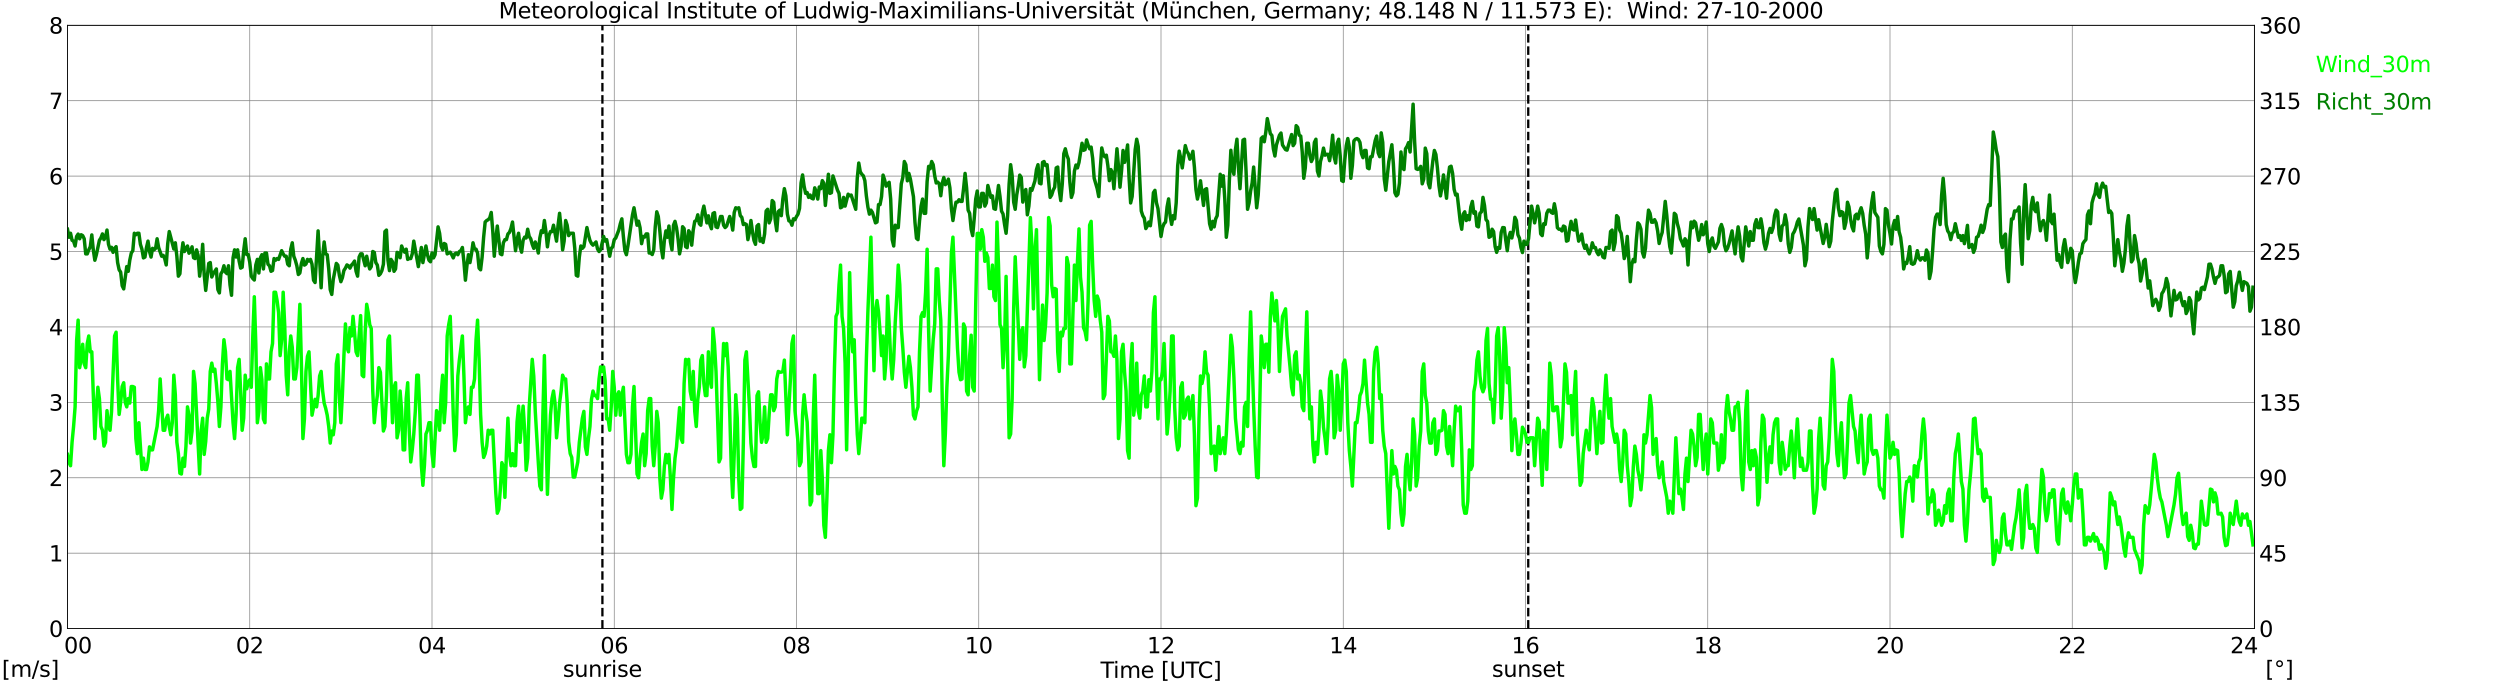<?xml version="1.0" encoding="utf-8" standalone="no"?>
<!DOCTYPE svg PUBLIC "-//W3C//DTD SVG 1.1//EN"
  "http://www.w3.org/Graphics/SVG/1.1/DTD/svg11.dtd">
<svg xmlns:xlink="http://www.w3.org/1999/xlink" width="1085.4pt" height="296.64pt" viewBox="0 0 1085.4 296.64" xmlns="http://www.w3.org/2000/svg" version="1.1">
 <defs>
  <style type="text/css">*{stroke-linejoin: round; stroke-linecap: butt}</style>
 </defs>
 <g id="figure_1">
  <g id="patch_1">
   <path d="M 0 296.64 
L 1085.4 296.64 
L 1085.4 0 
L 0 0 
z
" style="fill: #ffffff"/>
  </g>
  <g id="axes_1">
   <g id="patch_2">
    <path d="M 29.306 272.909 
L 978.814 272.909 
L 978.814 10.976 
L 29.306 10.976 
z
" style="fill: #ffffff"/>
   </g>
   <g id="patch_3">
    <path d="M 978.814 272.909 
L 978.814 272.909 
L 978.814 10.976 
L 978.814 10.976 
z
" clip-path="url(#p6cb1e9e261)" style="fill: #d3d3d3; opacity: 0.25; stroke: #d3d3d3; stroke-linejoin: miter"/>
   </g>
   <g id="matplotlib.axis_1">
    <g id="xtick_1">
     <g id="line2d_1">
      <path d="M 29.306 272.909 
L 29.306 10.976 
" clip-path="url(#p6cb1e9e261)" style="fill: none; stroke: #808080; stroke-width: 0.3; stroke-linecap: square"/>
     </g>
     <g id="line2d_2"/>
     <g id="text_1">
      <!--    00 -->
      <g transform="translate(18.733 283.627) scale(0.095 -0.095)">
       <defs>
        <path id="DejaVuSans-20" transform="scale(0.016)"/>
        <path id="DejaVuSans-30" d="M 2034 4250 
Q 1547 4250 1301 3770 
Q 1056 3291 1056 2328 
Q 1056 1369 1301 889 
Q 1547 409 2034 409 
Q 2525 409 2770 889 
Q 3016 1369 3016 2328 
Q 3016 3291 2770 3770 
Q 2525 4250 2034 4250 
z
M 2034 4750 
Q 2819 4750 3233 4129 
Q 3647 3509 3647 2328 
Q 3647 1150 3233 529 
Q 2819 -91 2034 -91 
Q 1250 -91 836 529 
Q 422 1150 422 2328 
Q 422 3509 836 4129 
Q 1250 4750 2034 4750 
z
" transform="scale(0.016)"/>
       </defs>
       <use xlink:href="#DejaVuSans-20"/>
       <use xlink:href="#DejaVuSans-20" transform="translate(31.787 0)"/>
       <use xlink:href="#DejaVuSans-20" transform="translate(63.574 0)"/>
       <use xlink:href="#DejaVuSans-30" transform="translate(95.361 0)"/>
       <use xlink:href="#DejaVuSans-30" transform="translate(158.984 0)"/>
      </g>
     </g>
    </g>
    <g id="xtick_2">
     <g id="line2d_3">
      <path d="M 108.431 272.909 
L 108.431 10.976 
" clip-path="url(#p6cb1e9e261)" style="fill: none; stroke: #808080; stroke-width: 0.3; stroke-linecap: square"/>
     </g>
     <g id="line2d_4"/>
     <g id="text_2">
      <!-- 02 -->
      <g transform="translate(102.387 283.627) scale(0.095 -0.095)">
       <defs>
        <path id="DejaVuSans-32" d="M 1228 531 
L 3431 531 
L 3431 0 
L 469 0 
L 469 531 
Q 828 903 1448 1529 
Q 2069 2156 2228 2338 
Q 2531 2678 2651 2914 
Q 2772 3150 2772 3378 
Q 2772 3750 2511 3984 
Q 2250 4219 1831 4219 
Q 1534 4219 1204 4116 
Q 875 4013 500 3803 
L 500 4441 
Q 881 4594 1212 4672 
Q 1544 4750 1819 4750 
Q 2544 4750 2975 4387 
Q 3406 4025 3406 3419 
Q 3406 3131 3298 2873 
Q 3191 2616 2906 2266 
Q 2828 2175 2409 1742 
Q 1991 1309 1228 531 
z
" transform="scale(0.016)"/>
       </defs>
       <use xlink:href="#DejaVuSans-30"/>
       <use xlink:href="#DejaVuSans-32" transform="translate(63.623 0)"/>
      </g>
     </g>
    </g>
    <g id="xtick_3">
     <g id="line2d_5">
      <path d="M 187.557 272.909 
L 187.557 10.976 
" clip-path="url(#p6cb1e9e261)" style="fill: none; stroke: #808080; stroke-width: 0.3; stroke-linecap: square"/>
     </g>
     <g id="line2d_6"/>
     <g id="text_3">
      <!-- 04 -->
      <g transform="translate(181.513 283.627) scale(0.095 -0.095)">
       <defs>
        <path id="DejaVuSans-34" d="M 2419 4116 
L 825 1625 
L 2419 1625 
L 2419 4116 
z
M 2253 4666 
L 3047 4666 
L 3047 1625 
L 3713 1625 
L 3713 1100 
L 3047 1100 
L 3047 0 
L 2419 0 
L 2419 1100 
L 313 1100 
L 313 1709 
L 2253 4666 
z
" transform="scale(0.016)"/>
       </defs>
       <use xlink:href="#DejaVuSans-30"/>
       <use xlink:href="#DejaVuSans-34" transform="translate(63.623 0)"/>
      </g>
     </g>
    </g>
    <g id="xtick_4">
     <g id="line2d_7">
      <path d="M 266.683 272.909 
L 266.683 10.976 
" clip-path="url(#p6cb1e9e261)" style="fill: none; stroke: #808080; stroke-width: 0.3; stroke-linecap: square"/>
     </g>
     <g id="line2d_8"/>
     <g id="text_4">
      <!-- 06 -->
      <g transform="translate(260.638 283.627) scale(0.095 -0.095)">
       <defs>
        <path id="DejaVuSans-36" d="M 2113 2584 
Q 1688 2584 1439 2293 
Q 1191 2003 1191 1497 
Q 1191 994 1439 701 
Q 1688 409 2113 409 
Q 2538 409 2786 701 
Q 3034 994 3034 1497 
Q 3034 2003 2786 2293 
Q 2538 2584 2113 2584 
z
M 3366 4563 
L 3366 3988 
Q 3128 4100 2886 4159 
Q 2644 4219 2406 4219 
Q 1781 4219 1451 3797 
Q 1122 3375 1075 2522 
Q 1259 2794 1537 2939 
Q 1816 3084 2150 3084 
Q 2853 3084 3261 2657 
Q 3669 2231 3669 1497 
Q 3669 778 3244 343 
Q 2819 -91 2113 -91 
Q 1303 -91 875 529 
Q 447 1150 447 2328 
Q 447 3434 972 4092 
Q 1497 4750 2381 4750 
Q 2619 4750 2861 4703 
Q 3103 4656 3366 4563 
z
" transform="scale(0.016)"/>
       </defs>
       <use xlink:href="#DejaVuSans-30"/>
       <use xlink:href="#DejaVuSans-36" transform="translate(63.623 0)"/>
      </g>
     </g>
    </g>
    <g id="xtick_5">
     <g id="line2d_9">
      <path d="M 345.808 272.909 
L 345.808 10.976 
" clip-path="url(#p6cb1e9e261)" style="fill: none; stroke: #808080; stroke-width: 0.3; stroke-linecap: square"/>
     </g>
     <g id="line2d_10"/>
     <g id="text_5">
      <!-- 08 -->
      <g transform="translate(339.764 283.627) scale(0.095 -0.095)">
       <defs>
        <path id="DejaVuSans-38" d="M 2034 2216 
Q 1584 2216 1326 1975 
Q 1069 1734 1069 1313 
Q 1069 891 1326 650 
Q 1584 409 2034 409 
Q 2484 409 2743 651 
Q 3003 894 3003 1313 
Q 3003 1734 2745 1975 
Q 2488 2216 2034 2216 
z
M 1403 2484 
Q 997 2584 770 2862 
Q 544 3141 544 3541 
Q 544 4100 942 4425 
Q 1341 4750 2034 4750 
Q 2731 4750 3128 4425 
Q 3525 4100 3525 3541 
Q 3525 3141 3298 2862 
Q 3072 2584 2669 2484 
Q 3125 2378 3379 2068 
Q 3634 1759 3634 1313 
Q 3634 634 3220 271 
Q 2806 -91 2034 -91 
Q 1263 -91 848 271 
Q 434 634 434 1313 
Q 434 1759 690 2068 
Q 947 2378 1403 2484 
z
M 1172 3481 
Q 1172 3119 1398 2916 
Q 1625 2713 2034 2713 
Q 2441 2713 2670 2916 
Q 2900 3119 2900 3481 
Q 2900 3844 2670 4047 
Q 2441 4250 2034 4250 
Q 1625 4250 1398 4047 
Q 1172 3844 1172 3481 
z
" transform="scale(0.016)"/>
       </defs>
       <use xlink:href="#DejaVuSans-30"/>
       <use xlink:href="#DejaVuSans-38" transform="translate(63.623 0)"/>
      </g>
     </g>
    </g>
    <g id="xtick_6">
     <g id="line2d_11">
      <path d="M 424.934 272.909 
L 424.934 10.976 
" clip-path="url(#p6cb1e9e261)" style="fill: none; stroke: #808080; stroke-width: 0.3; stroke-linecap: square"/>
     </g>
     <g id="line2d_12"/>
     <g id="text_6">
      <!-- 10 -->
      <g transform="translate(418.89 283.627) scale(0.095 -0.095)">
       <defs>
        <path id="DejaVuSans-31" d="M 794 531 
L 1825 531 
L 1825 4091 
L 703 3866 
L 703 4441 
L 1819 4666 
L 2450 4666 
L 2450 531 
L 3481 531 
L 3481 0 
L 794 0 
L 794 531 
z
" transform="scale(0.016)"/>
       </defs>
       <use xlink:href="#DejaVuSans-31"/>
       <use xlink:href="#DejaVuSans-30" transform="translate(63.623 0)"/>
      </g>
     </g>
    </g>
    <g id="xtick_7">
     <g id="line2d_13">
      <path d="M 504.06 272.909 
L 504.06 10.976 
" clip-path="url(#p6cb1e9e261)" style="fill: none; stroke: #808080; stroke-width: 0.3; stroke-linecap: square"/>
     </g>
     <g id="line2d_14"/>
     <g id="text_7">
      <!-- 12 -->
      <g transform="translate(498.015 283.627) scale(0.095 -0.095)">
       <use xlink:href="#DejaVuSans-31"/>
       <use xlink:href="#DejaVuSans-32" transform="translate(63.623 0)"/>
      </g>
     </g>
    </g>
    <g id="xtick_8">
     <g id="line2d_15">
      <path d="M 583.185 272.909 
L 583.185 10.976 
" clip-path="url(#p6cb1e9e261)" style="fill: none; stroke: #808080; stroke-width: 0.3; stroke-linecap: square"/>
     </g>
     <g id="line2d_16"/>
     <g id="text_8">
      <!-- 14 -->
      <g transform="translate(577.141 283.627) scale(0.095 -0.095)">
       <use xlink:href="#DejaVuSans-31"/>
       <use xlink:href="#DejaVuSans-34" transform="translate(63.623 0)"/>
      </g>
     </g>
    </g>
    <g id="xtick_9">
     <g id="line2d_17">
      <path d="M 662.311 272.909 
L 662.311 10.976 
" clip-path="url(#p6cb1e9e261)" style="fill: none; stroke: #808080; stroke-width: 0.3; stroke-linecap: square"/>
     </g>
     <g id="line2d_18"/>
     <g id="text_9">
      <!-- 16 -->
      <g transform="translate(656.267 283.627) scale(0.095 -0.095)">
       <use xlink:href="#DejaVuSans-31"/>
       <use xlink:href="#DejaVuSans-36" transform="translate(63.623 0)"/>
      </g>
     </g>
    </g>
    <g id="xtick_10">
     <g id="line2d_19">
      <path d="M 741.437 272.909 
L 741.437 10.976 
" clip-path="url(#p6cb1e9e261)" style="fill: none; stroke: #808080; stroke-width: 0.3; stroke-linecap: square"/>
     </g>
     <g id="line2d_20"/>
     <g id="text_10">
      <!-- 18 -->
      <g transform="translate(735.392 283.627) scale(0.095 -0.095)">
       <use xlink:href="#DejaVuSans-31"/>
       <use xlink:href="#DejaVuSans-38" transform="translate(63.623 0)"/>
      </g>
     </g>
    </g>
    <g id="xtick_11">
     <g id="line2d_21">
      <path d="M 820.562 272.909 
L 820.562 10.976 
" clip-path="url(#p6cb1e9e261)" style="fill: none; stroke: #808080; stroke-width: 0.3; stroke-linecap: square"/>
     </g>
     <g id="line2d_22"/>
     <g id="text_11">
      <!-- 20 -->
      <g transform="translate(814.518 283.627) scale(0.095 -0.095)">
       <use xlink:href="#DejaVuSans-32"/>
       <use xlink:href="#DejaVuSans-30" transform="translate(63.623 0)"/>
      </g>
     </g>
    </g>
    <g id="xtick_12">
     <g id="line2d_23">
      <path d="M 899.688 272.909 
L 899.688 10.976 
" clip-path="url(#p6cb1e9e261)" style="fill: none; stroke: #808080; stroke-width: 0.3; stroke-linecap: square"/>
     </g>
     <g id="line2d_24"/>
     <g id="text_12">
      <!-- 22 -->
      <g transform="translate(893.644 283.627) scale(0.095 -0.095)">
       <use xlink:href="#DejaVuSans-32"/>
       <use xlink:href="#DejaVuSans-32" transform="translate(63.623 0)"/>
      </g>
     </g>
    </g>
    <g id="xtick_13">
     <g id="line2d_25">
      <path d="M 978.814 272.909 
L 978.814 10.976 
" clip-path="url(#p6cb1e9e261)" style="fill: none; stroke: #808080; stroke-width: 0.3; stroke-linecap: square"/>
     </g>
     <g id="line2d_26"/>
     <g id="text_13">
      <!-- 24    -->
      <g transform="translate(968.241 283.627) scale(0.095 -0.095)">
       <use xlink:href="#DejaVuSans-32"/>
       <use xlink:href="#DejaVuSans-34" transform="translate(63.623 0)"/>
       <use xlink:href="#DejaVuSans-20" transform="translate(127.246 0)"/>
       <use xlink:href="#DejaVuSans-20" transform="translate(159.033 0)"/>
       <use xlink:href="#DejaVuSans-20" transform="translate(190.82 0)"/>
      </g>
     </g>
    </g>
    <g id="text_14">
     <!-- Time [UTC] -->
     <g transform="translate(477.806 294.322) scale(0.095 -0.095)">
      <defs>
       <path id="DejaVuSans-54" d="M -19 4666 
L 3928 4666 
L 3928 4134 
L 2272 4134 
L 2272 0 
L 1638 0 
L 1638 4134 
L -19 4134 
L -19 4666 
z
" transform="scale(0.016)"/>
       <path id="DejaVuSans-69" d="M 603 3500 
L 1178 3500 
L 1178 0 
L 603 0 
L 603 3500 
z
M 603 4863 
L 1178 4863 
L 1178 4134 
L 603 4134 
L 603 4863 
z
" transform="scale(0.016)"/>
       <path id="DejaVuSans-6d" d="M 3328 2828 
Q 3544 3216 3844 3400 
Q 4144 3584 4550 3584 
Q 5097 3584 5394 3201 
Q 5691 2819 5691 2113 
L 5691 0 
L 5113 0 
L 5113 2094 
Q 5113 2597 4934 2840 
Q 4756 3084 4391 3084 
Q 3944 3084 3684 2787 
Q 3425 2491 3425 1978 
L 3425 0 
L 2847 0 
L 2847 2094 
Q 2847 2600 2669 2842 
Q 2491 3084 2119 3084 
Q 1678 3084 1418 2786 
Q 1159 2488 1159 1978 
L 1159 0 
L 581 0 
L 581 3500 
L 1159 3500 
L 1159 2956 
Q 1356 3278 1631 3431 
Q 1906 3584 2284 3584 
Q 2666 3584 2933 3390 
Q 3200 3197 3328 2828 
z
" transform="scale(0.016)"/>
       <path id="DejaVuSans-65" d="M 3597 1894 
L 3597 1613 
L 953 1613 
Q 991 1019 1311 708 
Q 1631 397 2203 397 
Q 2534 397 2845 478 
Q 3156 559 3463 722 
L 3463 178 
Q 3153 47 2828 -22 
Q 2503 -91 2169 -91 
Q 1331 -91 842 396 
Q 353 884 353 1716 
Q 353 2575 817 3079 
Q 1281 3584 2069 3584 
Q 2775 3584 3186 3129 
Q 3597 2675 3597 1894 
z
M 3022 2063 
Q 3016 2534 2758 2815 
Q 2500 3097 2075 3097 
Q 1594 3097 1305 2825 
Q 1016 2553 972 2059 
L 3022 2063 
z
" transform="scale(0.016)"/>
       <path id="DejaVuSans-5b" d="M 550 4863 
L 1875 4863 
L 1875 4416 
L 1125 4416 
L 1125 -397 
L 1875 -397 
L 1875 -844 
L 550 -844 
L 550 4863 
z
" transform="scale(0.016)"/>
       <path id="DejaVuSans-55" d="M 556 4666 
L 1191 4666 
L 1191 1831 
Q 1191 1081 1462 751 
Q 1734 422 2344 422 
Q 2950 422 3222 751 
Q 3494 1081 3494 1831 
L 3494 4666 
L 4128 4666 
L 4128 1753 
Q 4128 841 3676 375 
Q 3225 -91 2344 -91 
Q 1459 -91 1007 375 
Q 556 841 556 1753 
L 556 4666 
z
" transform="scale(0.016)"/>
       <path id="DejaVuSans-43" d="M 4122 4306 
L 4122 3641 
Q 3803 3938 3442 4084 
Q 3081 4231 2675 4231 
Q 1875 4231 1450 3742 
Q 1025 3253 1025 2328 
Q 1025 1406 1450 917 
Q 1875 428 2675 428 
Q 3081 428 3442 575 
Q 3803 722 4122 1019 
L 4122 359 
Q 3791 134 3420 21 
Q 3050 -91 2638 -91 
Q 1578 -91 968 557 
Q 359 1206 359 2328 
Q 359 3453 968 4101 
Q 1578 4750 2638 4750 
Q 3056 4750 3426 4639 
Q 3797 4528 4122 4306 
z
" transform="scale(0.016)"/>
       <path id="DejaVuSans-5d" d="M 1947 4863 
L 1947 -844 
L 622 -844 
L 622 -397 
L 1369 -397 
L 1369 4416 
L 622 4416 
L 622 4863 
L 1947 4863 
z
" transform="scale(0.016)"/>
      </defs>
      <use xlink:href="#DejaVuSans-54"/>
      <use xlink:href="#DejaVuSans-69" transform="translate(57.959 0)"/>
      <use xlink:href="#DejaVuSans-6d" transform="translate(85.742 0)"/>
      <use xlink:href="#DejaVuSans-65" transform="translate(183.154 0)"/>
      <use xlink:href="#DejaVuSans-20" transform="translate(244.678 0)"/>
      <use xlink:href="#DejaVuSans-5b" transform="translate(276.465 0)"/>
      <use xlink:href="#DejaVuSans-55" transform="translate(315.479 0)"/>
      <use xlink:href="#DejaVuSans-54" transform="translate(388.672 0)"/>
      <use xlink:href="#DejaVuSans-43" transform="translate(443.881 0)"/>
      <use xlink:href="#DejaVuSans-5d" transform="translate(513.705 0)"/>
     </g>
    </g>
   </g>
   <g id="matplotlib.axis_2">
    <g id="ytick_1">
     <g id="line2d_27">
      <path d="M 29.306 272.909 
L 978.814 272.909 
" clip-path="url(#p6cb1e9e261)" style="fill: none; stroke: #808080; stroke-width: 0.3; stroke-linecap: square"/>
     </g>
     <g id="line2d_28"/>
     <g id="text_15">
      <!-- 0 -->
      <g transform="translate(21.261 276.518) scale(0.095 -0.095)">
       <use xlink:href="#DejaVuSans-30"/>
      </g>
     </g>
    </g>
    <g id="ytick_2">
     <g id="line2d_29">
      <path d="M 29.306 240.167 
L 978.814 240.167 
" clip-path="url(#p6cb1e9e261)" style="fill: none; stroke: #808080; stroke-width: 0.3; stroke-linecap: square"/>
     </g>
     <g id="line2d_30"/>
     <g id="text_16">
      <!-- 1 -->
      <g transform="translate(21.261 243.776) scale(0.095 -0.095)">
       <use xlink:href="#DejaVuSans-31"/>
      </g>
     </g>
    </g>
    <g id="ytick_3">
     <g id="line2d_31">
      <path d="M 29.306 207.426 
L 978.814 207.426 
" clip-path="url(#p6cb1e9e261)" style="fill: none; stroke: #808080; stroke-width: 0.3; stroke-linecap: square"/>
     </g>
     <g id="line2d_32"/>
     <g id="text_17">
      <!-- 2 -->
      <g transform="translate(21.261 211.035) scale(0.095 -0.095)">
       <use xlink:href="#DejaVuSans-32"/>
      </g>
     </g>
    </g>
    <g id="ytick_4">
     <g id="line2d_33">
      <path d="M 29.306 174.684 
L 978.814 174.684 
" clip-path="url(#p6cb1e9e261)" style="fill: none; stroke: #808080; stroke-width: 0.3; stroke-linecap: square"/>
     </g>
     <g id="line2d_34"/>
     <g id="text_18">
      <!-- 3 -->
      <g transform="translate(21.261 178.293) scale(0.095 -0.095)">
       <defs>
        <path id="DejaVuSans-33" d="M 2597 2516 
Q 3050 2419 3304 2112 
Q 3559 1806 3559 1356 
Q 3559 666 3084 287 
Q 2609 -91 1734 -91 
Q 1441 -91 1130 -33 
Q 819 25 488 141 
L 488 750 
Q 750 597 1062 519 
Q 1375 441 1716 441 
Q 2309 441 2620 675 
Q 2931 909 2931 1356 
Q 2931 1769 2642 2001 
Q 2353 2234 1838 2234 
L 1294 2234 
L 1294 2753 
L 1863 2753 
Q 2328 2753 2575 2939 
Q 2822 3125 2822 3475 
Q 2822 3834 2567 4026 
Q 2313 4219 1838 4219 
Q 1578 4219 1281 4162 
Q 984 4106 628 3988 
L 628 4550 
Q 988 4650 1302 4700 
Q 1616 4750 1894 4750 
Q 2613 4750 3031 4423 
Q 3450 4097 3450 3541 
Q 3450 3153 3228 2886 
Q 3006 2619 2597 2516 
z
" transform="scale(0.016)"/>
       </defs>
       <use xlink:href="#DejaVuSans-33"/>
      </g>
     </g>
    </g>
    <g id="ytick_5">
     <g id="line2d_35">
      <path d="M 29.306 141.942 
L 978.814 141.942 
" clip-path="url(#p6cb1e9e261)" style="fill: none; stroke: #808080; stroke-width: 0.3; stroke-linecap: square"/>
     </g>
     <g id="line2d_36"/>
     <g id="text_19">
      <!-- 4 -->
      <g transform="translate(21.261 145.551) scale(0.095 -0.095)">
       <use xlink:href="#DejaVuSans-34"/>
      </g>
     </g>
    </g>
    <g id="ytick_6">
     <g id="line2d_37">
      <path d="M 29.306 109.201 
L 978.814 109.201 
" clip-path="url(#p6cb1e9e261)" style="fill: none; stroke: #808080; stroke-width: 0.3; stroke-linecap: square"/>
     </g>
     <g id="line2d_38"/>
     <g id="text_20">
      <!-- 5 -->
      <g transform="translate(21.261 112.81) scale(0.095 -0.095)">
       <defs>
        <path id="DejaVuSans-35" d="M 691 4666 
L 3169 4666 
L 3169 4134 
L 1269 4134 
L 1269 2991 
Q 1406 3038 1543 3061 
Q 1681 3084 1819 3084 
Q 2600 3084 3056 2656 
Q 3513 2228 3513 1497 
Q 3513 744 3044 326 
Q 2575 -91 1722 -91 
Q 1428 -91 1123 -41 
Q 819 9 494 109 
L 494 744 
Q 775 591 1075 516 
Q 1375 441 1709 441 
Q 2250 441 2565 725 
Q 2881 1009 2881 1497 
Q 2881 1984 2565 2268 
Q 2250 2553 1709 2553 
Q 1456 2553 1204 2497 
Q 953 2441 691 2322 
L 691 4666 
z
" transform="scale(0.016)"/>
       </defs>
       <use xlink:href="#DejaVuSans-35"/>
      </g>
     </g>
    </g>
    <g id="ytick_7">
     <g id="line2d_39">
      <path d="M 29.306 76.459 
L 978.814 76.459 
" clip-path="url(#p6cb1e9e261)" style="fill: none; stroke: #808080; stroke-width: 0.3; stroke-linecap: square"/>
     </g>
     <g id="line2d_40"/>
     <g id="text_21">
      <!-- 6 -->
      <g transform="translate(21.261 80.068) scale(0.095 -0.095)">
       <use xlink:href="#DejaVuSans-36"/>
      </g>
     </g>
    </g>
    <g id="ytick_8">
     <g id="line2d_41">
      <path d="M 29.306 43.717 
L 978.814 43.717 
" clip-path="url(#p6cb1e9e261)" style="fill: none; stroke: #808080; stroke-width: 0.3; stroke-linecap: square"/>
     </g>
     <g id="line2d_42"/>
     <g id="text_22">
      <!-- 7 -->
      <g transform="translate(21.261 47.327) scale(0.095 -0.095)">
       <defs>
        <path id="DejaVuSans-37" d="M 525 4666 
L 3525 4666 
L 3525 4397 
L 1831 0 
L 1172 0 
L 2766 4134 
L 525 4134 
L 525 4666 
z
" transform="scale(0.016)"/>
       </defs>
       <use xlink:href="#DejaVuSans-37"/>
      </g>
     </g>
    </g>
    <g id="ytick_9">
     <g id="line2d_43">
      <path d="M 29.306 10.976 
L 978.814 10.976 
" clip-path="url(#p6cb1e9e261)" style="fill: none; stroke: #808080; stroke-width: 0.3; stroke-linecap: square"/>
     </g>
     <g id="line2d_44"/>
     <g id="text_23">
      <!-- 8 -->
      <g transform="translate(21.261 14.585) scale(0.095 -0.095)">
       <use xlink:href="#DejaVuSans-38"/>
      </g>
     </g>
    </g>
   </g>
   <g id="line2d_45">
    <path d="M 261.54 272.909 
L 261.54 10.976 
" clip-path="url(#p6cb1e9e261)" style="fill: none; stroke-dasharray: 3.7,1.6; stroke-dashoffset: 0; stroke: #000000"/>
   </g>
   <g id="line2d_46">
    <path d="M 663.498 272.909 
L 663.498 10.976 
" clip-path="url(#p6cb1e9e261)" style="fill: none; stroke-dasharray: 3.7,1.6; stroke-dashoffset: 0; stroke: #000000"/>
   </g>
   <g id="line2d_47">
    <path d="M 29.306 197.276 
L 29.965 200.877 
L 30.625 202.187 
L 31.284 192.037 
L 31.943 185.161 
L 32.603 176.648 
L 33.262 147.836 
L 33.921 138.995 
L 34.581 159.623 
L 35.24 156.021 
L 35.9 149.473 
L 36.559 157.986 
L 37.218 159.623 
L 37.878 149.145 
L 38.537 145.871 
L 39.197 152.747 
L 39.856 152.747 
L 41.175 190.4 
L 41.834 176.976 
L 42.493 168.136 
L 43.153 173.047 
L 43.812 185.161 
L 44.472 186.798 
L 45.131 193.674 
L 45.79 192.037 
L 46.45 178.285 
L 47.109 185.161 
L 47.768 186.798 
L 48.428 178.613 
L 49.747 145.871 
L 50.406 144.234 
L 51.065 164.861 
L 51.725 179.923 
L 52.384 174.684 
L 53.043 167.808 
L 53.703 166.171 
L 54.362 174.684 
L 55.022 176.648 
L 55.681 173.047 
L 56.34 175.011 
L 57 167.808 
L 57.659 167.808 
L 58.319 168.136 
L 58.978 190.4 
L 59.637 196.948 
L 60.297 183.524 
L 61.615 203.824 
L 62.275 198.913 
L 62.934 203.824 
L 63.594 203.824 
L 64.253 200.55 
L 64.912 194.001 
L 65.572 195.311 
L 66.231 195.311 
L 68.209 185.161 
L 68.869 178.285 
L 69.528 164.534 
L 70.847 186.798 
L 71.506 186.798 
L 72.166 181.887 
L 72.825 180.25 
L 73.484 185.161 
L 74.144 188.763 
L 74.803 183.524 
L 75.462 162.897 
L 76.122 171.41 
L 76.781 192.037 
L 77.441 196.948 
L 78.1 205.461 
L 78.759 205.788 
L 79.419 198.913 
L 80.078 202.514 
L 80.737 193.674 
L 81.397 176.648 
L 82.056 180.25 
L 82.716 192.364 
L 83.375 187.126 
L 84.034 161.26 
L 84.694 166.498 
L 86.672 205.788 
L 87.331 186.798 
L 87.991 181.56 
L 88.65 197.276 
L 89.309 191.71 
L 89.969 181.56 
L 90.628 177.631 
L 91.288 161.26 
L 91.947 157.658 
L 92.606 161.26 
L 93.266 160.278 
L 93.925 166.498 
L 94.584 174.356 
L 95.244 185.161 
L 95.903 176.648 
L 96.563 157.986 
L 97.222 147.508 
L 97.881 152.747 
L 98.541 164.534 
L 99.2 164.861 
L 99.86 161.26 
L 101.178 183.524 
L 101.838 190.4 
L 102.497 179.923 
L 103.156 159.623 
L 103.816 156.021 
L 104.475 169.773 
L 105.135 186.798 
L 105.794 181.56 
L 106.453 162.897 
L 107.113 168.79 
L 107.772 166.171 
L 108.431 164.861 
L 109.091 168.136 
L 109.75 145.871 
L 110.41 128.846 
L 111.069 149.473 
L 111.728 183.524 
L 112.388 178.613 
L 113.047 159.623 
L 113.707 164.861 
L 114.366 181.887 
L 115.025 183.524 
L 115.685 157.986 
L 116.344 164.534 
L 117.003 164.534 
L 117.663 152.747 
L 118.322 149.145 
L 118.982 126.881 
L 119.641 126.881 
L 120.3 130.483 
L 120.96 135.721 
L 121.619 154.384 
L 122.278 147.508 
L 122.938 126.881 
L 123.597 140.96 
L 124.257 162.897 
L 124.916 171.41 
L 125.575 152.747 
L 126.235 145.871 
L 126.894 150.782 
L 127.553 164.534 
L 128.213 164.534 
L 128.872 159.623 
L 130.191 132.12 
L 130.85 157.658 
L 131.51 190.4 
L 132.169 181.887 
L 132.829 161.26 
L 133.488 154.711 
L 134.147 152.747 
L 135.466 180.25 
L 136.785 173.374 
L 137.444 176.648 
L 138.104 171.737 
L 138.763 163.224 
L 139.422 161.26 
L 140.082 169.773 
L 140.741 175.011 
L 141.4 177.303 
L 142.06 180.25 
L 142.719 185.161 
L 143.379 192.364 
L 144.038 187.126 
L 144.697 188.763 
L 145.357 183.524 
L 146.016 157.986 
L 146.676 154.057 
L 147.335 173.047 
L 147.994 183.524 
L 148.654 171.41 
L 149.313 154.384 
L 149.972 140.633 
L 150.632 150.782 
L 151.291 152.747 
L 151.951 142.27 
L 152.61 145.871 
L 153.269 137.358 
L 153.929 144.234 
L 154.588 152.747 
L 155.247 154.384 
L 156.566 137.031 
L 157.226 162.897 
L 157.885 163.552 
L 158.544 144.234 
L 159.204 132.12 
L 159.863 135.721 
L 160.523 140.96 
L 161.182 142.597 
L 161.841 169.773 
L 162.501 183.524 
L 163.16 176.648 
L 163.819 171.737 
L 164.479 159.623 
L 165.138 161.587 
L 166.457 187.126 
L 167.116 185.161 
L 167.776 171.737 
L 168.435 147.508 
L 169.094 145.871 
L 170.413 183.524 
L 171.073 168.136 
L 171.732 166.171 
L 172.391 190.072 
L 173.051 186.798 
L 173.71 169.773 
L 174.37 178.285 
L 175.029 195.311 
L 175.688 195.311 
L 176.348 173.047 
L 177.007 166.171 
L 177.666 186.798 
L 178.326 200.55 
L 178.985 195.311 
L 179.645 188.435 
L 180.304 178.613 
L 180.963 162.897 
L 181.623 162.897 
L 182.282 179.923 
L 182.941 202.187 
L 183.601 210.7 
L 184.26 202.187 
L 184.92 188.435 
L 185.579 186.798 
L 186.238 183.524 
L 186.898 183.524 
L 187.557 196.948 
L 188.217 202.514 
L 189.535 178.285 
L 190.195 179.923 
L 190.854 186.798 
L 191.513 171.41 
L 192.173 162.897 
L 192.832 183.524 
L 193.492 174.684 
L 194.151 145.871 
L 194.81 140.96 
L 195.47 137.358 
L 196.129 156.349 
L 196.788 180.25 
L 197.448 195.639 
L 198.107 188.763 
L 198.767 163.224 
L 199.426 156.349 
L 200.745 145.871 
L 201.404 162.897 
L 202.063 183.524 
L 202.723 178.285 
L 203.382 176.648 
L 204.042 179.923 
L 204.701 168.136 
L 205.36 168.136 
L 206.02 164.534 
L 206.679 147.508 
L 207.339 138.995 
L 207.998 156.021 
L 208.657 179.923 
L 209.317 192.037 
L 209.976 198.585 
L 210.635 196.948 
L 211.295 193.674 
L 211.954 186.798 
L 212.614 188.435 
L 213.273 186.798 
L 213.932 186.798 
L 215.251 213.974 
L 215.91 222.814 
L 216.57 221.177 
L 217.229 212.337 
L 217.889 200.877 
L 218.548 202.514 
L 219.207 215.938 
L 219.867 196.948 
L 220.526 181.56 
L 221.186 196.948 
L 221.845 202.187 
L 222.504 196.948 
L 223.164 202.187 
L 223.823 202.187 
L 224.482 183.197 
L 225.142 176.321 
L 225.801 192.037 
L 226.461 183.197 
L 227.12 176.321 
L 227.779 186.798 
L 228.439 204.151 
L 229.098 198.913 
L 229.757 176.648 
L 231.076 156.021 
L 231.736 163.224 
L 232.395 178.613 
L 233.714 200.877 
L 234.373 211.027 
L 235.033 212.664 
L 235.692 180.25 
L 236.351 154.384 
L 237.67 214.629 
L 238.329 195.639 
L 238.989 180.25 
L 239.648 173.047 
L 240.308 169.773 
L 240.967 175.011 
L 241.626 190.072 
L 242.286 183.197 
L 242.945 175.011 
L 243.604 169.773 
L 244.264 162.897 
L 244.923 164.534 
L 245.583 164.534 
L 246.242 174.684 
L 246.901 191.71 
L 247.561 196.948 
L 248.22 198.585 
L 248.88 207.098 
L 249.539 207.098 
L 250.858 200.55 
L 251.517 192.037 
L 252.836 181.56 
L 253.495 178.613 
L 254.155 194.001 
L 254.814 197.276 
L 255.473 190.4 
L 256.133 185.161 
L 256.792 173.374 
L 257.451 169.773 
L 258.111 171.737 
L 258.77 171.737 
L 259.43 173.047 
L 260.089 164.534 
L 260.748 159.295 
L 261.408 161.26 
L 262.067 159.295 
L 262.726 165.189 
L 263.386 181.887 
L 264.045 181.887 
L 264.705 186.798 
L 265.364 176.648 
L 266.023 161.26 
L 266.683 168.136 
L 267.342 180.25 
L 268.002 171.737 
L 268.661 170.1 
L 269.32 180.25 
L 269.98 171.737 
L 270.639 168.136 
L 271.958 197.276 
L 272.617 200.877 
L 273.277 200.877 
L 273.936 197.276 
L 274.595 176.648 
L 275.255 167.808 
L 276.573 205.788 
L 277.233 207.426 
L 277.892 198.585 
L 278.552 192.037 
L 279.211 188.435 
L 279.87 202.187 
L 280.53 196.948 
L 281.189 178.285 
L 281.849 173.047 
L 282.508 173.047 
L 283.167 193.674 
L 283.827 202.187 
L 284.486 193.674 
L 285.145 178.613 
L 285.805 183.524 
L 286.464 207.426 
L 287.124 216.266 
L 287.783 212.664 
L 288.442 202.514 
L 289.102 197.276 
L 289.761 200.877 
L 290.42 197.276 
L 291.08 207.753 
L 291.739 221.177 
L 292.399 207.753 
L 293.058 198.913 
L 293.717 194.001 
L 295.036 176.976 
L 295.696 190.4 
L 296.355 192.037 
L 297.014 166.498 
L 297.674 156.021 
L 298.333 157.986 
L 298.992 156.021 
L 299.652 169.773 
L 300.311 173.374 
L 300.971 161.26 
L 301.63 178.613 
L 302.289 185.161 
L 302.949 173.374 
L 303.608 168.136 
L 304.267 156.349 
L 304.927 154.384 
L 305.586 166.498 
L 306.246 171.737 
L 306.905 171.737 
L 307.564 152.747 
L 308.224 164.861 
L 308.883 168.136 
L 309.543 142.597 
L 310.202 149.473 
L 310.861 161.26 
L 312.18 200.55 
L 312.839 198.913 
L 313.499 164.534 
L 314.158 149.145 
L 314.818 154.384 
L 315.477 149.145 
L 316.136 159.295 
L 316.796 178.285 
L 317.455 202.187 
L 318.114 215.938 
L 318.774 196.948 
L 319.433 171.41 
L 320.093 181.56 
L 320.752 208.08 
L 321.411 221.177 
L 322.071 220.522 
L 322.73 192.364 
L 323.39 156.349 
L 324.049 152.747 
L 325.368 176.648 
L 326.027 192.364 
L 326.686 198.913 
L 327.346 202.514 
L 328.005 202.514 
L 328.665 171.737 
L 329.324 170.1 
L 329.983 183.524 
L 330.643 192.037 
L 331.302 188.763 
L 331.961 176.648 
L 332.621 192.037 
L 333.28 190.4 
L 333.94 179.923 
L 334.599 171.41 
L 335.258 171.41 
L 335.918 178.285 
L 336.577 176.648 
L 337.236 164.534 
L 337.896 161.26 
L 338.555 161.587 
L 339.215 161.587 
L 339.874 161.26 
L 340.533 156.349 
L 341.852 188.763 
L 343.171 164.534 
L 343.83 149.145 
L 344.49 145.871 
L 345.149 178.285 
L 346.468 192.037 
L 347.127 202.187 
L 347.787 200.55 
L 348.446 179.923 
L 349.105 171.41 
L 349.765 178.285 
L 350.424 183.197 
L 351.083 198.585 
L 351.743 219.213 
L 352.402 217.575 
L 353.062 181.56 
L 353.721 162.897 
L 355.04 214.301 
L 355.699 214.301 
L 356.359 195.639 
L 357.018 207.753 
L 357.677 228.053 
L 358.337 233.291 
L 358.996 216.266 
L 359.655 195.639 
L 360.315 188.763 
L 360.974 200.877 
L 361.634 188.763 
L 362.293 159.623 
L 362.952 137.358 
L 363.612 135.721 
L 364.271 123.607 
L 364.93 115.094 
L 365.59 137.358 
L 366.249 142.597 
L 366.909 157.658 
L 367.568 195.311 
L 368.227 161.26 
L 368.887 118.368 
L 369.546 143.907 
L 370.206 152.747 
L 370.865 147.508 
L 371.524 171.41 
L 372.184 188.435 
L 372.843 196.948 
L 373.502 190.072 
L 374.162 181.56 
L 374.821 181.56 
L 375.481 183.524 
L 376.14 156.021 
L 376.799 135.394 
L 378.118 102.98 
L 379.437 160.932 
L 380.096 135.394 
L 380.756 130.483 
L 381.415 135.394 
L 382.074 143.907 
L 382.734 154.384 
L 383.393 145.871 
L 384.053 164.534 
L 384.712 156.021 
L 385.371 128.518 
L 386.031 140.633 
L 386.69 156.021 
L 387.349 164.534 
L 388.009 156.021 
L 388.668 139.978 
L 389.328 128.846 
L 389.987 115.094 
L 390.646 123.607 
L 391.306 142.27 
L 391.965 151.11 
L 392.624 161.587 
L 393.284 168.136 
L 394.603 154.711 
L 395.262 159.623 
L 395.921 168.136 
L 396.581 180.25 
L 397.24 181.887 
L 397.899 178.613 
L 398.559 176.648 
L 399.218 152.747 
L 399.878 137.358 
L 400.537 135.721 
L 401.196 137.358 
L 401.856 126.881 
L 402.515 108.218 
L 403.175 143.907 
L 403.834 169.773 
L 405.153 147.508 
L 405.812 140.633 
L 406.471 116.731 
L 407.131 116.731 
L 407.79 130.483 
L 408.45 138.995 
L 409.109 174.684 
L 409.768 202.187 
L 410.428 188.435 
L 411.087 168.136 
L 411.746 154.384 
L 413.065 109.855 
L 413.725 102.98 
L 415.703 151.11 
L 416.362 161.587 
L 417.022 164.861 
L 417.681 164.534 
L 418.34 140.633 
L 419 142.27 
L 419.659 169.773 
L 420.318 171.41 
L 420.978 154.384 
L 421.637 145.544 
L 422.297 168.136 
L 422.956 169.773 
L 423.615 132.12 
L 424.275 101.343 
L 424.934 101.343 
L 425.593 108.218 
L 426.253 99.706 
L 426.912 102.98 
L 427.572 113.457 
L 428.231 109.855 
L 428.89 111.82 
L 429.55 125.244 
L 430.209 125.244 
L 430.869 115.094 
L 431.528 128.846 
L 432.187 130.483 
L 432.847 96.431 
L 433.506 115.094 
L 434.165 140.96 
L 434.825 142.597 
L 435.484 159.623 
L 436.144 147.508 
L 436.803 120.005 
L 438.122 190.072 
L 438.781 188.435 
L 439.44 173.047 
L 440.1 133.757 
L 440.759 111.493 
L 442.737 156.021 
L 443.397 143.907 
L 444.056 142.27 
L 444.716 159.295 
L 445.375 154.384 
L 447.353 94.467 
L 448.012 106.581 
L 448.672 134.084 
L 449.331 110.183 
L 449.991 99.706 
L 451.309 164.861 
L 452.628 132.447 
L 453.287 147.836 
L 453.947 140.96 
L 454.606 127.209 
L 455.266 94.467 
L 455.925 98.068 
L 456.584 123.607 
L 457.244 128.846 
L 457.903 125.244 
L 458.563 125.571 
L 459.222 152.747 
L 459.881 161.26 
L 460.541 144.234 
L 461.2 145.871 
L 461.859 142.597 
L 462.519 142.597 
L 463.178 111.82 
L 463.838 115.094 
L 464.497 157.986 
L 465.156 157.986 
L 466.475 115.094 
L 467.134 130.483 
L 467.794 113.457 
L 468.453 99.378 
L 469.113 120.333 
L 469.772 126.881 
L 470.431 142.27 
L 471.091 143.907 
L 471.75 147.508 
L 472.409 130.483 
L 473.069 97.741 
L 473.728 96.104 
L 474.388 115.094 
L 475.047 130.483 
L 475.706 137.358 
L 476.366 128.518 
L 477.025 130.483 
L 477.685 138.995 
L 478.344 144.234 
L 479.003 173.047 
L 479.663 171.41 
L 480.322 156.021 
L 480.981 137.358 
L 481.641 139.323 
L 482.3 152.747 
L 482.96 152.747 
L 483.619 154.711 
L 484.278 145.871 
L 484.938 156.349 
L 485.597 190.4 
L 486.256 181.887 
L 486.916 152.747 
L 487.575 149.473 
L 488.235 161.587 
L 488.894 169.773 
L 489.553 195.639 
L 490.213 198.913 
L 490.872 159.623 
L 491.532 149.145 
L 492.191 180.25 
L 492.85 174.684 
L 493.51 157.658 
L 494.169 178.285 
L 494.828 181.56 
L 495.488 171.41 
L 496.147 169.773 
L 496.807 163.224 
L 497.466 176.648 
L 498.125 176.648 
L 498.785 164.861 
L 499.444 169.773 
L 500.103 161.26 
L 500.763 135.721 
L 501.422 128.846 
L 502.082 159.623 
L 502.741 181.887 
L 503.4 164.534 
L 504.06 164.861 
L 504.719 161.26 
L 505.379 149.145 
L 506.697 188.435 
L 507.357 181.56 
L 508.016 169.773 
L 508.675 145.871 
L 509.335 145.871 
L 509.994 176.648 
L 510.654 190.072 
L 511.313 195.311 
L 511.972 193.674 
L 512.632 168.136 
L 513.291 166.171 
L 513.95 181.56 
L 514.61 180.25 
L 515.269 173.374 
L 515.929 172.392 
L 516.588 181.887 
L 517.907 171.737 
L 518.566 188.763 
L 519.226 219.54 
L 519.885 216.266 
L 520.544 181.887 
L 521.204 163.224 
L 521.863 166.498 
L 522.522 163.224 
L 523.182 152.747 
L 523.841 161.587 
L 524.501 162.897 
L 525.16 176.976 
L 525.819 196.948 
L 527.138 193.674 
L 527.797 204.151 
L 529.116 185.161 
L 529.776 196.948 
L 531.094 190.072 
L 531.754 196.948 
L 532.413 188.435 
L 533.732 161.26 
L 534.391 145.544 
L 535.051 150.782 
L 535.71 163.879 
L 536.369 181.56 
L 537.688 195.311 
L 538.348 196.948 
L 539.007 192.037 
L 539.666 193.674 
L 540.326 176.648 
L 540.985 174.684 
L 541.644 185.161 
L 542.304 156.021 
L 542.963 135.394 
L 544.282 176.648 
L 544.941 193.674 
L 545.601 207.098 
L 546.26 207.426 
L 547.579 145.871 
L 548.238 151.11 
L 548.898 159.623 
L 549.557 149.473 
L 550.216 149.473 
L 550.876 161.587 
L 551.535 137.358 
L 552.195 127.209 
L 552.854 134.084 
L 553.513 139.323 
L 554.173 130.483 
L 554.832 140.96 
L 555.491 161.26 
L 556.151 147.836 
L 556.81 137.358 
L 558.129 134.084 
L 558.788 145.871 
L 560.107 159.623 
L 560.766 168.136 
L 561.426 171.41 
L 562.085 154.384 
L 562.745 152.747 
L 563.404 164.534 
L 564.063 162.897 
L 564.723 166.171 
L 565.382 176.648 
L 566.042 178.285 
L 566.701 154.384 
L 567.36 135.394 
L 568.02 163.224 
L 568.679 181.887 
L 569.338 176.648 
L 569.998 193.347 
L 570.657 200.55 
L 571.317 192.037 
L 571.976 197.276 
L 572.635 186.798 
L 573.295 169.773 
L 573.954 175.011 
L 574.613 185.489 
L 575.273 190.4 
L 575.932 196.948 
L 576.592 185.161 
L 577.251 164.534 
L 577.91 161.26 
L 578.57 169.773 
L 579.229 190.072 
L 579.889 186.798 
L 580.548 162.897 
L 581.207 169.773 
L 581.867 186.798 
L 582.526 175.011 
L 583.185 157.986 
L 583.845 156.349 
L 584.504 161.26 
L 585.164 183.524 
L 585.823 195.639 
L 586.482 202.514 
L 587.142 211.027 
L 588.46 183.524 
L 589.12 183.524 
L 589.779 178.613 
L 590.439 171.737 
L 591.098 170.1 
L 591.757 166.498 
L 592.417 156.349 
L 593.736 175.011 
L 594.395 179.923 
L 595.054 192.037 
L 595.714 192.037 
L 596.373 161.26 
L 597.032 152.747 
L 597.692 150.782 
L 598.351 157.658 
L 599.011 173.047 
L 599.67 171.41 
L 600.329 186.798 
L 600.989 193.674 
L 601.648 196.948 
L 602.967 229.362 
L 604.286 195.639 
L 604.945 205.788 
L 605.604 202.514 
L 606.264 204.151 
L 606.923 211.027 
L 607.582 212.664 
L 608.242 222.814 
L 608.901 228.053 
L 609.561 223.142 
L 610.22 202.514 
L 610.879 197.276 
L 611.539 205.788 
L 612.198 212.664 
L 612.858 200.877 
L 613.517 181.887 
L 614.176 188.763 
L 614.836 211.027 
L 615.495 207.426 
L 616.154 193.674 
L 616.814 187.126 
L 617.473 161.26 
L 618.133 157.986 
L 618.792 171.737 
L 619.451 175.011 
L 620.111 187.126 
L 620.77 192.364 
L 621.429 192.364 
L 622.089 183.524 
L 622.748 181.887 
L 623.408 197.276 
L 624.067 195.639 
L 624.726 187.126 
L 625.386 187.126 
L 626.045 186.798 
L 626.705 178.285 
L 627.364 179.923 
L 628.023 193.674 
L 628.683 196.948 
L 629.342 185.161 
L 630.661 202.187 
L 631.32 186.798 
L 631.98 176.321 
L 632.639 178.285 
L 633.298 178.285 
L 633.958 176.648 
L 634.617 195.311 
L 635.276 219.213 
L 635.936 222.814 
L 636.595 222.814 
L 637.255 217.575 
L 637.914 195.311 
L 638.573 203.824 
L 639.233 202.187 
L 639.892 170.1 
L 640.552 166.498 
L 641.211 156.349 
L 641.87 152.747 
L 642.53 163.224 
L 643.189 168.136 
L 643.848 170.1 
L 644.508 168.136 
L 645.167 147.836 
L 645.827 142.597 
L 646.486 166.498 
L 647.145 173.374 
L 647.805 173.374 
L 648.464 183.524 
L 649.123 170.1 
L 649.783 145.871 
L 650.442 142.27 
L 651.102 154.384 
L 651.761 181.56 
L 652.42 169.773 
L 653.08 142.27 
L 653.739 150.782 
L 654.399 166.171 
L 655.058 159.623 
L 655.717 175.011 
L 656.377 195.639 
L 657.036 185.489 
L 657.695 181.887 
L 658.355 188.763 
L 659.014 197.276 
L 659.674 197.276 
L 660.333 192.364 
L 660.992 185.489 
L 661.652 186.798 
L 662.311 188.435 
L 662.97 192.037 
L 663.63 192.037 
L 664.289 190.072 
L 665.608 190.072 
L 666.267 202.187 
L 667.586 181.56 
L 668.246 183.197 
L 668.905 198.913 
L 669.564 210.7 
L 670.224 186.798 
L 670.883 188.435 
L 671.542 203.824 
L 672.202 182.869 
L 672.861 157.658 
L 673.521 163.224 
L 674.18 178.285 
L 674.839 178.285 
L 675.499 176.648 
L 676.158 176.648 
L 676.817 183.524 
L 677.477 194.001 
L 678.136 190.4 
L 679.455 157.986 
L 680.114 161.587 
L 680.774 175.011 
L 681.433 175.011 
L 682.092 171.737 
L 682.752 188.763 
L 683.411 171.737 
L 684.071 161.26 
L 684.73 187.126 
L 686.049 210.7 
L 686.708 209.063 
L 687.368 196.948 
L 688.686 186.798 
L 689.346 192.037 
L 690.005 195.311 
L 690.664 181.56 
L 691.324 173.047 
L 691.983 176.648 
L 693.302 196.948 
L 693.961 186.798 
L 694.621 178.613 
L 695.28 192.364 
L 695.939 192.037 
L 696.599 173.047 
L 697.258 162.897 
L 697.918 174.684 
L 698.577 181.56 
L 699.236 173.047 
L 699.896 185.161 
L 701.215 192.037 
L 701.874 188.435 
L 702.533 192.037 
L 703.193 203.824 
L 703.852 209.063 
L 704.511 200.55 
L 705.171 186.798 
L 705.83 188.435 
L 706.49 202.187 
L 707.149 209.063 
L 707.808 219.54 
L 708.468 215.938 
L 709.127 202.514 
L 709.786 193.674 
L 710.446 197.276 
L 711.105 204.151 
L 711.765 207.426 
L 712.424 212.664 
L 713.083 205.788 
L 713.743 188.763 
L 714.402 192.364 
L 715.062 188.763 
L 716.38 171.737 
L 717.04 176.976 
L 717.699 197.276 
L 718.358 192.037 
L 719.018 190.4 
L 719.677 202.187 
L 720.337 207.426 
L 721.655 200.55 
L 722.315 209.063 
L 723.633 215.938 
L 724.293 222.814 
L 724.952 217.575 
L 725.612 219.213 
L 726.271 222.814 
L 727.59 190.072 
L 728.909 214.301 
L 729.568 212.337 
L 730.227 215.938 
L 730.887 221.177 
L 731.546 205.788 
L 732.205 198.913 
L 732.865 209.063 
L 734.184 186.798 
L 734.843 188.435 
L 735.502 193.674 
L 736.162 202.187 
L 736.821 198.585 
L 737.48 179.923 
L 738.14 179.923 
L 739.459 203.824 
L 740.118 193.674 
L 740.777 188.435 
L 741.437 205.788 
L 742.756 181.887 
L 743.415 183.524 
L 744.074 192.364 
L 745.393 192.364 
L 746.052 204.151 
L 746.712 200.877 
L 747.371 188.763 
L 748.031 200.877 
L 748.69 198.913 
L 749.349 178.613 
L 750.009 171.737 
L 750.668 178.613 
L 751.327 181.887 
L 751.987 186.798 
L 752.646 186.798 
L 753.306 176.648 
L 753.965 176.648 
L 754.624 174.684 
L 755.284 183.197 
L 755.943 205.788 
L 756.602 212.664 
L 757.262 200.55 
L 757.921 178.285 
L 758.581 169.773 
L 759.24 200.55 
L 759.899 203.824 
L 760.559 195.639 
L 761.218 202.187 
L 761.878 195.311 
L 762.537 198.585 
L 763.196 219.213 
L 763.856 215.938 
L 764.515 192.037 
L 765.174 180.25 
L 765.834 181.887 
L 767.153 209.39 
L 767.812 198.913 
L 768.471 194.001 
L 769.131 200.877 
L 769.79 188.763 
L 770.449 183.524 
L 771.109 181.887 
L 771.768 181.887 
L 772.428 200.877 
L 773.087 205.788 
L 773.746 192.037 
L 774.406 196.948 
L 775.065 203.824 
L 775.725 202.187 
L 776.384 202.187 
L 777.043 193.674 
L 777.703 187.126 
L 778.362 195.639 
L 779.021 207.426 
L 779.681 192.037 
L 780.34 181.887 
L 781 194.001 
L 781.659 202.514 
L 782.318 198.913 
L 782.978 204.151 
L 784.296 204.151 
L 784.956 200.877 
L 785.615 187.126 
L 786.275 187.126 
L 786.934 210.7 
L 787.593 222.814 
L 788.253 219.54 
L 788.912 212.337 
L 789.572 190.4 
L 790.231 181.56 
L 790.89 193.674 
L 791.55 210.7 
L 792.209 212.337 
L 792.868 202.187 
L 793.528 200.55 
L 794.187 190.072 
L 794.847 174.684 
L 795.506 156.021 
L 796.165 161.26 
L 796.825 183.524 
L 797.484 196.948 
L 798.143 202.187 
L 798.803 190.4 
L 799.462 183.524 
L 800.122 197.276 
L 800.781 207.426 
L 801.44 205.788 
L 802.1 192.037 
L 802.759 175.011 
L 803.419 171.737 
L 804.737 185.161 
L 805.397 187.126 
L 806.056 195.639 
L 806.715 200.877 
L 807.375 188.763 
L 808.034 180.25 
L 809.353 205.788 
L 810.012 202.514 
L 810.672 200.55 
L 811.331 181.887 
L 811.99 180.25 
L 812.65 195.311 
L 813.309 197.276 
L 813.969 195.639 
L 814.628 195.639 
L 815.287 198.913 
L 815.947 211.027 
L 816.606 212.664 
L 817.265 212.664 
L 817.925 216.266 
L 818.584 195.639 
L 819.244 180.25 
L 820.562 198.913 
L 821.222 197.276 
L 821.881 192.037 
L 822.541 197.276 
L 823.2 195.311 
L 823.859 195.639 
L 824.519 205.461 
L 825.178 222.487 
L 825.837 232.964 
L 827.156 214.301 
L 827.816 209.063 
L 828.475 209.063 
L 829.134 207.098 
L 829.794 209.063 
L 830.453 217.575 
L 831.112 202.187 
L 831.772 202.514 
L 832.431 207.098 
L 833.091 200.55 
L 833.75 198.913 
L 834.409 188.763 
L 835.069 181.887 
L 835.728 188.763 
L 837.047 223.142 
L 837.706 216.266 
L 838.366 217.903 
L 839.025 212.664 
L 839.684 214.629 
L 840.344 228.053 
L 841.003 226.416 
L 841.663 221.504 
L 842.981 228.053 
L 843.641 226.416 
L 844.3 219.54 
L 844.959 222.814 
L 845.619 214.301 
L 846.278 212.337 
L 846.938 226.088 
L 847.597 226.088 
L 848.256 207.426 
L 848.916 196.948 
L 849.575 193.674 
L 850.235 188.435 
L 851.553 209.063 
L 852.213 212.337 
L 852.872 228.053 
L 853.531 234.928 
L 854.191 226.416 
L 854.85 212.664 
L 855.51 205.788 
L 856.169 197.276 
L 856.828 181.887 
L 857.488 181.56 
L 858.147 190.072 
L 858.806 196.948 
L 859.466 195.311 
L 860.125 196.948 
L 860.785 215.938 
L 861.444 217.575 
L 862.103 212.337 
L 862.763 215.938 
L 864.082 215.938 
L 864.741 229.362 
L 865.4 245.078 
L 866.06 243.114 
L 866.719 234.601 
L 867.378 238.203 
L 868.038 239.84 
L 868.697 236.566 
L 869.357 224.779 
L 870.016 223.142 
L 870.675 231.654 
L 871.335 236.566 
L 871.994 236.566 
L 872.653 234.928 
L 873.313 238.53 
L 874.632 228.053 
L 875.291 224.779 
L 875.95 219.54 
L 876.61 212.664 
L 877.269 222.814 
L 877.929 237.875 
L 878.588 233.291 
L 879.247 214.301 
L 879.907 210.7 
L 880.566 222.814 
L 881.225 229.362 
L 881.885 229.362 
L 882.544 227.725 
L 883.204 229.362 
L 883.863 237.875 
L 884.522 239.84 
L 886.5 203.824 
L 887.16 207.098 
L 887.819 220.85 
L 888.479 226.088 
L 889.138 222.814 
L 889.797 214.301 
L 890.457 215.938 
L 891.116 212.664 
L 891.775 212.664 
L 893.094 234.601 
L 893.754 236.238 
L 895.072 214.301 
L 895.732 212.337 
L 896.391 220.85 
L 897.051 222.814 
L 897.71 217.903 
L 898.369 220.85 
L 899.029 226.088 
L 899.688 219.213 
L 900.347 210.7 
L 901.007 205.788 
L 901.666 205.788 
L 902.326 216.266 
L 902.985 212.664 
L 903.644 212.664 
L 904.304 223.142 
L 904.963 236.566 
L 905.622 236.566 
L 906.282 233.291 
L 906.941 233.291 
L 907.601 234.928 
L 908.919 231.654 
L 909.579 234.928 
L 910.238 233.291 
L 910.898 234.601 
L 911.557 238.53 
L 912.216 236.566 
L 913.535 239.84 
L 914.194 246.715 
L 914.854 243.114 
L 916.173 213.974 
L 916.832 215.938 
L 917.491 219.213 
L 918.151 217.903 
L 919.469 227.725 
L 920.129 224.451 
L 920.788 227.725 
L 922.107 238.203 
L 922.766 241.477 
L 923.426 234.601 
L 924.085 231.327 
L 924.745 233.291 
L 926.063 233.291 
L 926.723 238.53 
L 928.701 243.441 
L 929.36 248.68 
L 930.02 245.406 
L 930.679 228.053 
L 931.338 219.54 
L 931.998 220.85 
L 932.657 222.814 
L 933.316 219.213 
L 933.976 212.337 
L 935.295 197.276 
L 935.954 200.55 
L 936.613 207.426 
L 937.273 212.664 
L 937.932 216.266 
L 938.592 217.903 
L 939.91 224.779 
L 940.57 228.053 
L 941.229 232.964 
L 942.548 226.088 
L 943.867 219.213 
L 944.526 214.629 
L 945.185 207.426 
L 945.845 205.461 
L 947.163 222.814 
L 947.823 227.725 
L 948.482 224.779 
L 949.142 222.814 
L 949.801 232.964 
L 950.46 234.601 
L 951.12 228.053 
L 951.779 231.327 
L 952.438 237.875 
L 953.098 238.203 
L 953.757 236.238 
L 954.417 236.238 
L 955.076 228.053 
L 955.735 217.575 
L 957.054 227.725 
L 957.714 228.053 
L 958.373 227.725 
L 959.692 212.337 
L 960.351 212.664 
L 961.01 217.903 
L 961.67 213.974 
L 962.329 216.266 
L 962.989 223.142 
L 963.648 223.142 
L 964.307 222.814 
L 964.967 224.451 
L 965.626 233.291 
L 966.285 236.893 
L 966.945 236.566 
L 967.604 231.654 
L 968.264 222.814 
L 968.923 226.088 
L 969.582 227.725 
L 970.901 217.575 
L 971.561 223.142 
L 972.22 226.416 
L 972.879 228.053 
L 973.539 223.142 
L 974.198 224.779 
L 974.857 224.779 
L 975.517 223.142 
L 976.176 228.053 
L 976.836 226.416 
L 978.154 236.566 
L 978.154 236.566 
" clip-path="url(#p6cb1e9e261)" style="fill: none; stroke: #00ff00; stroke-width: 1.5; stroke-linecap: square"/>
   </g>
   <g id="patch_4">
    <path d="M 29.306 272.909 
L 29.306 10.976 
" style="fill: none; stroke: #000000; stroke-width: 0.3; stroke-linejoin: miter; stroke-linecap: square"/>
   </g>
   <g id="patch_5">
    <path d="M 978.814 272.909 
L 978.814 10.976 
" style="fill: none; stroke: #000000; stroke-width: 0.3; stroke-linejoin: miter; stroke-linecap: square"/>
   </g>
   <g id="patch_6">
    <path d="M 29.306 272.909 
L 978.814 272.909 
" style="fill: none; stroke: #000000; stroke-width: 0.3; stroke-linejoin: miter; stroke-linecap: square"/>
   </g>
   <g id="patch_7">
    <path d="M 29.306 10.976 
L 978.814 10.976 
" style="fill: none; stroke: #000000; stroke-width: 0.3; stroke-linejoin: miter; stroke-linecap: square"/>
   </g>
   <g id="text_24">
    <!-- sunrise -->
    <g transform="translate(244.375 293.863) scale(0.095 -0.095)">
     <defs>
      <path id="DejaVuSans-73" d="M 2834 3397 
L 2834 2853 
Q 2591 2978 2328 3040 
Q 2066 3103 1784 3103 
Q 1356 3103 1142 2972 
Q 928 2841 928 2578 
Q 928 2378 1081 2264 
Q 1234 2150 1697 2047 
L 1894 2003 
Q 2506 1872 2764 1633 
Q 3022 1394 3022 966 
Q 3022 478 2636 193 
Q 2250 -91 1575 -91 
Q 1294 -91 989 -36 
Q 684 19 347 128 
L 347 722 
Q 666 556 975 473 
Q 1284 391 1588 391 
Q 1994 391 2212 530 
Q 2431 669 2431 922 
Q 2431 1156 2273 1281 
Q 2116 1406 1581 1522 
L 1381 1569 
Q 847 1681 609 1914 
Q 372 2147 372 2553 
Q 372 3047 722 3315 
Q 1072 3584 1716 3584 
Q 2034 3584 2315 3537 
Q 2597 3491 2834 3397 
z
" transform="scale(0.016)"/>
      <path id="DejaVuSans-75" d="M 544 1381 
L 544 3500 
L 1119 3500 
L 1119 1403 
Q 1119 906 1312 657 
Q 1506 409 1894 409 
Q 2359 409 2629 706 
Q 2900 1003 2900 1516 
L 2900 3500 
L 3475 3500 
L 3475 0 
L 2900 0 
L 2900 538 
Q 2691 219 2414 64 
Q 2138 -91 1772 -91 
Q 1169 -91 856 284 
Q 544 659 544 1381 
z
M 1991 3584 
L 1991 3584 
z
" transform="scale(0.016)"/>
      <path id="DejaVuSans-6e" d="M 3513 2113 
L 3513 0 
L 2938 0 
L 2938 2094 
Q 2938 2591 2744 2837 
Q 2550 3084 2163 3084 
Q 1697 3084 1428 2787 
Q 1159 2491 1159 1978 
L 1159 0 
L 581 0 
L 581 3500 
L 1159 3500 
L 1159 2956 
Q 1366 3272 1645 3428 
Q 1925 3584 2291 3584 
Q 2894 3584 3203 3211 
Q 3513 2838 3513 2113 
z
" transform="scale(0.016)"/>
      <path id="DejaVuSans-72" d="M 2631 2963 
Q 2534 3019 2420 3045 
Q 2306 3072 2169 3072 
Q 1681 3072 1420 2755 
Q 1159 2438 1159 1844 
L 1159 0 
L 581 0 
L 581 3500 
L 1159 3500 
L 1159 2956 
Q 1341 3275 1631 3429 
Q 1922 3584 2338 3584 
Q 2397 3584 2469 3576 
Q 2541 3569 2628 3553 
L 2631 2963 
z
" transform="scale(0.016)"/>
     </defs>
     <use xlink:href="#DejaVuSans-73"/>
     <use xlink:href="#DejaVuSans-75" transform="translate(52.1 0)"/>
     <use xlink:href="#DejaVuSans-6e" transform="translate(115.479 0)"/>
     <use xlink:href="#DejaVuSans-72" transform="translate(178.857 0)"/>
     <use xlink:href="#DejaVuSans-69" transform="translate(219.971 0)"/>
     <use xlink:href="#DejaVuSans-73" transform="translate(247.754 0)"/>
     <use xlink:href="#DejaVuSans-65" transform="translate(299.854 0)"/>
    </g>
   </g>
   <g id="text_25">
    <!-- sunset -->
    <g transform="translate(647.744 293.863) scale(0.095 -0.095)">
     <defs>
      <path id="DejaVuSans-74" d="M 1172 4494 
L 1172 3500 
L 2356 3500 
L 2356 3053 
L 1172 3053 
L 1172 1153 
Q 1172 725 1289 603 
Q 1406 481 1766 481 
L 2356 481 
L 2356 0 
L 1766 0 
Q 1100 0 847 248 
Q 594 497 594 1153 
L 594 3053 
L 172 3053 
L 172 3500 
L 594 3500 
L 594 4494 
L 1172 4494 
z
" transform="scale(0.016)"/>
     </defs>
     <use xlink:href="#DejaVuSans-73"/>
     <use xlink:href="#DejaVuSans-75" transform="translate(52.1 0)"/>
     <use xlink:href="#DejaVuSans-6e" transform="translate(115.479 0)"/>
     <use xlink:href="#DejaVuSans-73" transform="translate(178.857 0)"/>
     <use xlink:href="#DejaVuSans-65" transform="translate(230.957 0)"/>
     <use xlink:href="#DejaVuSans-74" transform="translate(292.48 0)"/>
    </g>
   </g>
   <g id="text_26">
    <!-- [m/s] -->
    <g transform="translate(0.821 293.863) scale(0.095 -0.095)">
     <defs>
      <path id="DejaVuSans-2f" d="M 1625 4666 
L 2156 4666 
L 531 -594 
L 0 -594 
L 1625 4666 
z
" transform="scale(0.016)"/>
     </defs>
     <use xlink:href="#DejaVuSans-5b"/>
     <use xlink:href="#DejaVuSans-6d" transform="translate(39.014 0)"/>
     <use xlink:href="#DejaVuSans-2f" transform="translate(136.426 0)"/>
     <use xlink:href="#DejaVuSans-73" transform="translate(170.117 0)"/>
     <use xlink:href="#DejaVuSans-5d" transform="translate(222.217 0)"/>
    </g>
   </g>
   <g id="text_27">
    <!-- Wind_30m -->
    <g style="fill: #00ff00" transform="translate(1005.4 31.291) scale(0.095 -0.095)">
     <defs>
      <path id="DejaVuSans-57" d="M 213 4666 
L 850 4666 
L 1831 722 
L 2809 4666 
L 3519 4666 
L 4500 722 
L 5478 4666 
L 6119 4666 
L 4947 0 
L 4153 0 
L 3169 4050 
L 2175 0 
L 1381 0 
L 213 4666 
z
" transform="scale(0.016)"/>
      <path id="DejaVuSans-64" d="M 2906 2969 
L 2906 4863 
L 3481 4863 
L 3481 0 
L 2906 0 
L 2906 525 
Q 2725 213 2448 61 
Q 2172 -91 1784 -91 
Q 1150 -91 751 415 
Q 353 922 353 1747 
Q 353 2572 751 3078 
Q 1150 3584 1784 3584 
Q 2172 3584 2448 3432 
Q 2725 3281 2906 2969 
z
M 947 1747 
Q 947 1113 1208 752 
Q 1469 391 1925 391 
Q 2381 391 2643 752 
Q 2906 1113 2906 1747 
Q 2906 2381 2643 2742 
Q 2381 3103 1925 3103 
Q 1469 3103 1208 2742 
Q 947 2381 947 1747 
z
" transform="scale(0.016)"/>
      <path id="DejaVuSans-5f" d="M 3263 -1063 
L 3263 -1509 
L -63 -1509 
L -63 -1063 
L 3263 -1063 
z
" transform="scale(0.016)"/>
     </defs>
     <use xlink:href="#DejaVuSans-57"/>
     <use xlink:href="#DejaVuSans-69" transform="translate(96.627 0)"/>
     <use xlink:href="#DejaVuSans-6e" transform="translate(124.41 0)"/>
     <use xlink:href="#DejaVuSans-64" transform="translate(187.789 0)"/>
     <use xlink:href="#DejaVuSans-5f" transform="translate(251.266 0)"/>
     <use xlink:href="#DejaVuSans-33" transform="translate(301.266 0)"/>
     <use xlink:href="#DejaVuSans-30" transform="translate(364.889 0)"/>
     <use xlink:href="#DejaVuSans-6d" transform="translate(428.512 0)"/>
    </g>
   </g>
   <g id="text_28">
    <!-- Richt_30m -->
    <g style="fill: #008000" transform="translate(1005.4 47.531) scale(0.095 -0.095)">
     <defs>
      <path id="DejaVuSans-52" d="M 2841 2188 
Q 3044 2119 3236 1894 
Q 3428 1669 3622 1275 
L 4263 0 
L 3584 0 
L 2988 1197 
Q 2756 1666 2539 1819 
Q 2322 1972 1947 1972 
L 1259 1972 
L 1259 0 
L 628 0 
L 628 4666 
L 2053 4666 
Q 2853 4666 3247 4331 
Q 3641 3997 3641 3322 
Q 3641 2881 3436 2590 
Q 3231 2300 2841 2188 
z
M 1259 4147 
L 1259 2491 
L 2053 2491 
Q 2509 2491 2742 2702 
Q 2975 2913 2975 3322 
Q 2975 3731 2742 3939 
Q 2509 4147 2053 4147 
L 1259 4147 
z
" transform="scale(0.016)"/>
      <path id="DejaVuSans-63" d="M 3122 3366 
L 3122 2828 
Q 2878 2963 2633 3030 
Q 2388 3097 2138 3097 
Q 1578 3097 1268 2742 
Q 959 2388 959 1747 
Q 959 1106 1268 751 
Q 1578 397 2138 397 
Q 2388 397 2633 464 
Q 2878 531 3122 666 
L 3122 134 
Q 2881 22 2623 -34 
Q 2366 -91 2075 -91 
Q 1284 -91 818 406 
Q 353 903 353 1747 
Q 353 2603 823 3093 
Q 1294 3584 2113 3584 
Q 2378 3584 2631 3529 
Q 2884 3475 3122 3366 
z
" transform="scale(0.016)"/>
      <path id="DejaVuSans-68" d="M 3513 2113 
L 3513 0 
L 2938 0 
L 2938 2094 
Q 2938 2591 2744 2837 
Q 2550 3084 2163 3084 
Q 1697 3084 1428 2787 
Q 1159 2491 1159 1978 
L 1159 0 
L 581 0 
L 581 4863 
L 1159 4863 
L 1159 2956 
Q 1366 3272 1645 3428 
Q 1925 3584 2291 3584 
Q 2894 3584 3203 3211 
Q 3513 2838 3513 2113 
z
" transform="scale(0.016)"/>
     </defs>
     <use xlink:href="#DejaVuSans-52"/>
     <use xlink:href="#DejaVuSans-69" transform="translate(69.482 0)"/>
     <use xlink:href="#DejaVuSans-63" transform="translate(97.266 0)"/>
     <use xlink:href="#DejaVuSans-68" transform="translate(152.246 0)"/>
     <use xlink:href="#DejaVuSans-74" transform="translate(215.625 0)"/>
     <use xlink:href="#DejaVuSans-5f" transform="translate(254.834 0)"/>
     <use xlink:href="#DejaVuSans-33" transform="translate(304.834 0)"/>
     <use xlink:href="#DejaVuSans-30" transform="translate(368.457 0)"/>
     <use xlink:href="#DejaVuSans-6d" transform="translate(432.08 0)"/>
    </g>
   </g>
   <g id="text_29">
    <!-- Meteorological Institute of Ludwig-Maximilians-Universität (München, Germany; 48.148 N / 11.573 E):  Wind: 27-10-2000 -->
    <g transform="translate(216.524 7.976) scale(0.095 -0.095)">
     <defs>
      <path id="DejaVuSans-4d" d="M 628 4666 
L 1569 4666 
L 2759 1491 
L 3956 4666 
L 4897 4666 
L 4897 0 
L 4281 0 
L 4281 4097 
L 3078 897 
L 2444 897 
L 1241 4097 
L 1241 0 
L 628 0 
L 628 4666 
z
" transform="scale(0.016)"/>
      <path id="DejaVuSans-6f" d="M 1959 3097 
Q 1497 3097 1228 2736 
Q 959 2375 959 1747 
Q 959 1119 1226 758 
Q 1494 397 1959 397 
Q 2419 397 2687 759 
Q 2956 1122 2956 1747 
Q 2956 2369 2687 2733 
Q 2419 3097 1959 3097 
z
M 1959 3584 
Q 2709 3584 3137 3096 
Q 3566 2609 3566 1747 
Q 3566 888 3137 398 
Q 2709 -91 1959 -91 
Q 1206 -91 779 398 
Q 353 888 353 1747 
Q 353 2609 779 3096 
Q 1206 3584 1959 3584 
z
" transform="scale(0.016)"/>
      <path id="DejaVuSans-6c" d="M 603 4863 
L 1178 4863 
L 1178 0 
L 603 0 
L 603 4863 
z
" transform="scale(0.016)"/>
      <path id="DejaVuSans-67" d="M 2906 1791 
Q 2906 2416 2648 2759 
Q 2391 3103 1925 3103 
Q 1463 3103 1205 2759 
Q 947 2416 947 1791 
Q 947 1169 1205 825 
Q 1463 481 1925 481 
Q 2391 481 2648 825 
Q 2906 1169 2906 1791 
z
M 3481 434 
Q 3481 -459 3084 -895 
Q 2688 -1331 1869 -1331 
Q 1566 -1331 1297 -1286 
Q 1028 -1241 775 -1147 
L 775 -588 
Q 1028 -725 1275 -790 
Q 1522 -856 1778 -856 
Q 2344 -856 2625 -561 
Q 2906 -266 2906 331 
L 2906 616 
Q 2728 306 2450 153 
Q 2172 0 1784 0 
Q 1141 0 747 490 
Q 353 981 353 1791 
Q 353 2603 747 3093 
Q 1141 3584 1784 3584 
Q 2172 3584 2450 3431 
Q 2728 3278 2906 2969 
L 2906 3500 
L 3481 3500 
L 3481 434 
z
" transform="scale(0.016)"/>
      <path id="DejaVuSans-61" d="M 2194 1759 
Q 1497 1759 1228 1600 
Q 959 1441 959 1056 
Q 959 750 1161 570 
Q 1363 391 1709 391 
Q 2188 391 2477 730 
Q 2766 1069 2766 1631 
L 2766 1759 
L 2194 1759 
z
M 3341 1997 
L 3341 0 
L 2766 0 
L 2766 531 
Q 2569 213 2275 61 
Q 1981 -91 1556 -91 
Q 1019 -91 701 211 
Q 384 513 384 1019 
Q 384 1609 779 1909 
Q 1175 2209 1959 2209 
L 2766 2209 
L 2766 2266 
Q 2766 2663 2505 2880 
Q 2244 3097 1772 3097 
Q 1472 3097 1187 3025 
Q 903 2953 641 2809 
L 641 3341 
Q 956 3463 1253 3523 
Q 1550 3584 1831 3584 
Q 2591 3584 2966 3190 
Q 3341 2797 3341 1997 
z
" transform="scale(0.016)"/>
      <path id="DejaVuSans-49" d="M 628 4666 
L 1259 4666 
L 1259 0 
L 628 0 
L 628 4666 
z
" transform="scale(0.016)"/>
      <path id="DejaVuSans-66" d="M 2375 4863 
L 2375 4384 
L 1825 4384 
Q 1516 4384 1395 4259 
Q 1275 4134 1275 3809 
L 1275 3500 
L 2222 3500 
L 2222 3053 
L 1275 3053 
L 1275 0 
L 697 0 
L 697 3053 
L 147 3053 
L 147 3500 
L 697 3500 
L 697 3744 
Q 697 4328 969 4595 
Q 1241 4863 1831 4863 
L 2375 4863 
z
" transform="scale(0.016)"/>
      <path id="DejaVuSans-4c" d="M 628 4666 
L 1259 4666 
L 1259 531 
L 3531 531 
L 3531 0 
L 628 0 
L 628 4666 
z
" transform="scale(0.016)"/>
      <path id="DejaVuSans-77" d="M 269 3500 
L 844 3500 
L 1563 769 
L 2278 3500 
L 2956 3500 
L 3675 769 
L 4391 3500 
L 4966 3500 
L 4050 0 
L 3372 0 
L 2619 2869 
L 1863 0 
L 1184 0 
L 269 3500 
z
" transform="scale(0.016)"/>
      <path id="DejaVuSans-2d" d="M 313 2009 
L 1997 2009 
L 1997 1497 
L 313 1497 
L 313 2009 
z
" transform="scale(0.016)"/>
      <path id="DejaVuSans-78" d="M 3513 3500 
L 2247 1797 
L 3578 0 
L 2900 0 
L 1881 1375 
L 863 0 
L 184 0 
L 1544 1831 
L 300 3500 
L 978 3500 
L 1906 2253 
L 2834 3500 
L 3513 3500 
z
" transform="scale(0.016)"/>
      <path id="DejaVuSans-76" d="M 191 3500 
L 800 3500 
L 1894 563 
L 2988 3500 
L 3597 3500 
L 2284 0 
L 1503 0 
L 191 3500 
z
" transform="scale(0.016)"/>
      <path id="DejaVuSans-e4" d="M 2194 1759 
Q 1497 1759 1228 1600 
Q 959 1441 959 1056 
Q 959 750 1161 570 
Q 1363 391 1709 391 
Q 2188 391 2477 730 
Q 2766 1069 2766 1631 
L 2766 1759 
L 2194 1759 
z
M 3341 1997 
L 3341 0 
L 2766 0 
L 2766 531 
Q 2569 213 2275 61 
Q 1981 -91 1556 -91 
Q 1019 -91 701 211 
Q 384 513 384 1019 
Q 384 1609 779 1909 
Q 1175 2209 1959 2209 
L 2766 2209 
L 2766 2266 
Q 2766 2663 2505 2880 
Q 2244 3097 1772 3097 
Q 1472 3097 1187 3025 
Q 903 2953 641 2809 
L 641 3341 
Q 956 3463 1253 3523 
Q 1550 3584 1831 3584 
Q 2591 3584 2966 3190 
Q 3341 2797 3341 1997 
z
M 2150 4850 
L 2784 4850 
L 2784 4219 
L 2150 4219 
L 2150 4850 
z
M 928 4850 
L 1562 4850 
L 1562 4219 
L 928 4219 
L 928 4850 
z
" transform="scale(0.016)"/>
      <path id="DejaVuSans-28" d="M 1984 4856 
Q 1566 4138 1362 3434 
Q 1159 2731 1159 2009 
Q 1159 1288 1364 580 
Q 1569 -128 1984 -844 
L 1484 -844 
Q 1016 -109 783 600 
Q 550 1309 550 2009 
Q 550 2706 781 3412 
Q 1013 4119 1484 4856 
L 1984 4856 
z
" transform="scale(0.016)"/>
      <path id="DejaVuSans-fc" d="M 544 1381 
L 544 3500 
L 1119 3500 
L 1119 1403 
Q 1119 906 1312 657 
Q 1506 409 1894 409 
Q 2359 409 2629 706 
Q 2900 1003 2900 1516 
L 2900 3500 
L 3475 3500 
L 3475 0 
L 2900 0 
L 2900 538 
Q 2691 219 2414 64 
Q 2138 -91 1772 -91 
Q 1169 -91 856 284 
Q 544 659 544 1381 
z
M 1991 3584 
L 1991 3584 
z
M 2278 4850 
L 2912 4850 
L 2912 4219 
L 2278 4219 
L 2278 4850 
z
M 1056 4850 
L 1690 4850 
L 1690 4219 
L 1056 4219 
L 1056 4850 
z
" transform="scale(0.016)"/>
      <path id="DejaVuSans-2c" d="M 750 794 
L 1409 794 
L 1409 256 
L 897 -744 
L 494 -744 
L 750 256 
L 750 794 
z
" transform="scale(0.016)"/>
      <path id="DejaVuSans-47" d="M 3809 666 
L 3809 1919 
L 2778 1919 
L 2778 2438 
L 4434 2438 
L 4434 434 
Q 4069 175 3628 42 
Q 3188 -91 2688 -91 
Q 1594 -91 976 548 
Q 359 1188 359 2328 
Q 359 3472 976 4111 
Q 1594 4750 2688 4750 
Q 3144 4750 3555 4637 
Q 3966 4525 4313 4306 
L 4313 3634 
Q 3963 3931 3569 4081 
Q 3175 4231 2741 4231 
Q 1884 4231 1454 3753 
Q 1025 3275 1025 2328 
Q 1025 1384 1454 906 
Q 1884 428 2741 428 
Q 3075 428 3337 486 
Q 3600 544 3809 666 
z
" transform="scale(0.016)"/>
      <path id="DejaVuSans-79" d="M 2059 -325 
Q 1816 -950 1584 -1140 
Q 1353 -1331 966 -1331 
L 506 -1331 
L 506 -850 
L 844 -850 
Q 1081 -850 1212 -737 
Q 1344 -625 1503 -206 
L 1606 56 
L 191 3500 
L 800 3500 
L 1894 763 
L 2988 3500 
L 3597 3500 
L 2059 -325 
z
" transform="scale(0.016)"/>
      <path id="DejaVuSans-3b" d="M 750 3309 
L 1409 3309 
L 1409 2516 
L 750 2516 
L 750 3309 
z
M 750 794 
L 1409 794 
L 1409 256 
L 897 -744 
L 494 -744 
L 750 256 
L 750 794 
z
" transform="scale(0.016)"/>
      <path id="DejaVuSans-2e" d="M 684 794 
L 1344 794 
L 1344 0 
L 684 0 
L 684 794 
z
" transform="scale(0.016)"/>
      <path id="DejaVuSans-4e" d="M 628 4666 
L 1478 4666 
L 3547 763 
L 3547 4666 
L 4159 4666 
L 4159 0 
L 3309 0 
L 1241 3903 
L 1241 0 
L 628 0 
L 628 4666 
z
" transform="scale(0.016)"/>
      <path id="DejaVuSans-45" d="M 628 4666 
L 3578 4666 
L 3578 4134 
L 1259 4134 
L 1259 2753 
L 3481 2753 
L 3481 2222 
L 1259 2222 
L 1259 531 
L 3634 531 
L 3634 0 
L 628 0 
L 628 4666 
z
" transform="scale(0.016)"/>
      <path id="DejaVuSans-29" d="M 513 4856 
L 1013 4856 
Q 1481 4119 1714 3412 
Q 1947 2706 1947 2009 
Q 1947 1309 1714 600 
Q 1481 -109 1013 -844 
L 513 -844 
Q 928 -128 1133 580 
Q 1338 1288 1338 2009 
Q 1338 2731 1133 3434 
Q 928 4138 513 4856 
z
" transform="scale(0.016)"/>
      <path id="DejaVuSans-3a" d="M 750 794 
L 1409 794 
L 1409 0 
L 750 0 
L 750 794 
z
M 750 3309 
L 1409 3309 
L 1409 2516 
L 750 2516 
L 750 3309 
z
" transform="scale(0.016)"/>
     </defs>
     <use xlink:href="#DejaVuSans-4d"/>
     <use xlink:href="#DejaVuSans-65" transform="translate(86.279 0)"/>
     <use xlink:href="#DejaVuSans-74" transform="translate(147.803 0)"/>
     <use xlink:href="#DejaVuSans-65" transform="translate(187.012 0)"/>
     <use xlink:href="#DejaVuSans-6f" transform="translate(248.535 0)"/>
     <use xlink:href="#DejaVuSans-72" transform="translate(309.717 0)"/>
     <use xlink:href="#DejaVuSans-6f" transform="translate(348.58 0)"/>
     <use xlink:href="#DejaVuSans-6c" transform="translate(409.762 0)"/>
     <use xlink:href="#DejaVuSans-6f" transform="translate(437.545 0)"/>
     <use xlink:href="#DejaVuSans-67" transform="translate(498.727 0)"/>
     <use xlink:href="#DejaVuSans-69" transform="translate(562.203 0)"/>
     <use xlink:href="#DejaVuSans-63" transform="translate(589.986 0)"/>
     <use xlink:href="#DejaVuSans-61" transform="translate(644.967 0)"/>
     <use xlink:href="#DejaVuSans-6c" transform="translate(706.246 0)"/>
     <use xlink:href="#DejaVuSans-20" transform="translate(734.029 0)"/>
     <use xlink:href="#DejaVuSans-49" transform="translate(765.816 0)"/>
     <use xlink:href="#DejaVuSans-6e" transform="translate(795.309 0)"/>
     <use xlink:href="#DejaVuSans-73" transform="translate(858.688 0)"/>
     <use xlink:href="#DejaVuSans-74" transform="translate(910.787 0)"/>
     <use xlink:href="#DejaVuSans-69" transform="translate(949.996 0)"/>
     <use xlink:href="#DejaVuSans-74" transform="translate(977.779 0)"/>
     <use xlink:href="#DejaVuSans-75" transform="translate(1016.988 0)"/>
     <use xlink:href="#DejaVuSans-74" transform="translate(1080.367 0)"/>
     <use xlink:href="#DejaVuSans-65" transform="translate(1119.576 0)"/>
     <use xlink:href="#DejaVuSans-20" transform="translate(1181.1 0)"/>
     <use xlink:href="#DejaVuSans-6f" transform="translate(1212.887 0)"/>
     <use xlink:href="#DejaVuSans-66" transform="translate(1274.068 0)"/>
     <use xlink:href="#DejaVuSans-20" transform="translate(1309.273 0)"/>
     <use xlink:href="#DejaVuSans-4c" transform="translate(1341.061 0)"/>
     <use xlink:href="#DejaVuSans-75" transform="translate(1395.023 0)"/>
     <use xlink:href="#DejaVuSans-64" transform="translate(1458.402 0)"/>
     <use xlink:href="#DejaVuSans-77" transform="translate(1521.879 0)"/>
     <use xlink:href="#DejaVuSans-69" transform="translate(1603.666 0)"/>
     <use xlink:href="#DejaVuSans-67" transform="translate(1631.449 0)"/>
     <use xlink:href="#DejaVuSans-2d" transform="translate(1694.926 0)"/>
     <use xlink:href="#DejaVuSans-4d" transform="translate(1731.01 0)"/>
     <use xlink:href="#DejaVuSans-61" transform="translate(1817.289 0)"/>
     <use xlink:href="#DejaVuSans-78" transform="translate(1878.568 0)"/>
     <use xlink:href="#DejaVuSans-69" transform="translate(1937.748 0)"/>
     <use xlink:href="#DejaVuSans-6d" transform="translate(1965.531 0)"/>
     <use xlink:href="#DejaVuSans-69" transform="translate(2062.943 0)"/>
     <use xlink:href="#DejaVuSans-6c" transform="translate(2090.727 0)"/>
     <use xlink:href="#DejaVuSans-69" transform="translate(2118.51 0)"/>
     <use xlink:href="#DejaVuSans-61" transform="translate(2146.293 0)"/>
     <use xlink:href="#DejaVuSans-6e" transform="translate(2207.572 0)"/>
     <use xlink:href="#DejaVuSans-73" transform="translate(2270.951 0)"/>
     <use xlink:href="#DejaVuSans-2d" transform="translate(2323.051 0)"/>
     <use xlink:href="#DejaVuSans-55" transform="translate(2359.135 0)"/>
     <use xlink:href="#DejaVuSans-6e" transform="translate(2432.328 0)"/>
     <use xlink:href="#DejaVuSans-69" transform="translate(2495.707 0)"/>
     <use xlink:href="#DejaVuSans-76" transform="translate(2523.49 0)"/>
     <use xlink:href="#DejaVuSans-65" transform="translate(2582.67 0)"/>
     <use xlink:href="#DejaVuSans-72" transform="translate(2644.193 0)"/>
     <use xlink:href="#DejaVuSans-73" transform="translate(2685.307 0)"/>
     <use xlink:href="#DejaVuSans-69" transform="translate(2737.406 0)"/>
     <use xlink:href="#DejaVuSans-74" transform="translate(2765.189 0)"/>
     <use xlink:href="#DejaVuSans-e4" transform="translate(2804.398 0)"/>
     <use xlink:href="#DejaVuSans-74" transform="translate(2865.678 0)"/>
     <use xlink:href="#DejaVuSans-20" transform="translate(2904.887 0)"/>
     <use xlink:href="#DejaVuSans-28" transform="translate(2936.674 0)"/>
     <use xlink:href="#DejaVuSans-4d" transform="translate(2975.688 0)"/>
     <use xlink:href="#DejaVuSans-fc" transform="translate(3061.967 0)"/>
     <use xlink:href="#DejaVuSans-6e" transform="translate(3125.346 0)"/>
     <use xlink:href="#DejaVuSans-63" transform="translate(3188.725 0)"/>
     <use xlink:href="#DejaVuSans-68" transform="translate(3243.705 0)"/>
     <use xlink:href="#DejaVuSans-65" transform="translate(3307.084 0)"/>
     <use xlink:href="#DejaVuSans-6e" transform="translate(3368.607 0)"/>
     <use xlink:href="#DejaVuSans-2c" transform="translate(3431.986 0)"/>
     <use xlink:href="#DejaVuSans-20" transform="translate(3463.773 0)"/>
     <use xlink:href="#DejaVuSans-47" transform="translate(3495.561 0)"/>
     <use xlink:href="#DejaVuSans-65" transform="translate(3573.051 0)"/>
     <use xlink:href="#DejaVuSans-72" transform="translate(3634.574 0)"/>
     <use xlink:href="#DejaVuSans-6d" transform="translate(3673.938 0)"/>
     <use xlink:href="#DejaVuSans-61" transform="translate(3771.35 0)"/>
     <use xlink:href="#DejaVuSans-6e" transform="translate(3832.629 0)"/>
     <use xlink:href="#DejaVuSans-79" transform="translate(3896.008 0)"/>
     <use xlink:href="#DejaVuSans-3b" transform="translate(3955.188 0)"/>
     <use xlink:href="#DejaVuSans-20" transform="translate(3988.879 0)"/>
     <use xlink:href="#DejaVuSans-34" transform="translate(4020.666 0)"/>
     <use xlink:href="#DejaVuSans-38" transform="translate(4084.289 0)"/>
     <use xlink:href="#DejaVuSans-2e" transform="translate(4147.912 0)"/>
     <use xlink:href="#DejaVuSans-31" transform="translate(4179.699 0)"/>
     <use xlink:href="#DejaVuSans-34" transform="translate(4243.322 0)"/>
     <use xlink:href="#DejaVuSans-38" transform="translate(4306.945 0)"/>
     <use xlink:href="#DejaVuSans-20" transform="translate(4370.568 0)"/>
     <use xlink:href="#DejaVuSans-4e" transform="translate(4402.355 0)"/>
     <use xlink:href="#DejaVuSans-20" transform="translate(4477.16 0)"/>
     <use xlink:href="#DejaVuSans-2f" transform="translate(4508.947 0)"/>
     <use xlink:href="#DejaVuSans-20" transform="translate(4542.639 0)"/>
     <use xlink:href="#DejaVuSans-31" transform="translate(4574.426 0)"/>
     <use xlink:href="#DejaVuSans-31" transform="translate(4638.049 0)"/>
     <use xlink:href="#DejaVuSans-2e" transform="translate(4701.672 0)"/>
     <use xlink:href="#DejaVuSans-35" transform="translate(4733.459 0)"/>
     <use xlink:href="#DejaVuSans-37" transform="translate(4797.082 0)"/>
     <use xlink:href="#DejaVuSans-33" transform="translate(4860.705 0)"/>
     <use xlink:href="#DejaVuSans-20" transform="translate(4924.328 0)"/>
     <use xlink:href="#DejaVuSans-45" transform="translate(4956.115 0)"/>
     <use xlink:href="#DejaVuSans-29" transform="translate(5019.299 0)"/>
     <use xlink:href="#DejaVuSans-3a" transform="translate(5058.312 0)"/>
     <use xlink:href="#DejaVuSans-20" transform="translate(5092.004 0)"/>
     <use xlink:href="#DejaVuSans-20" transform="translate(5123.791 0)"/>
     <use xlink:href="#DejaVuSans-57" transform="translate(5155.578 0)"/>
     <use xlink:href="#DejaVuSans-69" transform="translate(5252.205 0)"/>
     <use xlink:href="#DejaVuSans-6e" transform="translate(5279.988 0)"/>
     <use xlink:href="#DejaVuSans-64" transform="translate(5343.367 0)"/>
     <use xlink:href="#DejaVuSans-3a" transform="translate(5406.844 0)"/>
     <use xlink:href="#DejaVuSans-20" transform="translate(5440.535 0)"/>
     <use xlink:href="#DejaVuSans-32" transform="translate(5472.322 0)"/>
     <use xlink:href="#DejaVuSans-37" transform="translate(5535.945 0)"/>
     <use xlink:href="#DejaVuSans-2d" transform="translate(5599.568 0)"/>
     <use xlink:href="#DejaVuSans-31" transform="translate(5635.652 0)"/>
     <use xlink:href="#DejaVuSans-30" transform="translate(5699.275 0)"/>
     <use xlink:href="#DejaVuSans-2d" transform="translate(5762.898 0)"/>
     <use xlink:href="#DejaVuSans-32" transform="translate(5798.982 0)"/>
     <use xlink:href="#DejaVuSans-30" transform="translate(5862.605 0)"/>
     <use xlink:href="#DejaVuSans-30" transform="translate(5926.229 0)"/>
     <use xlink:href="#DejaVuSans-30" transform="translate(5989.852 0)"/>
    </g>
   </g>
  </g>
  <g id="axes_2">
   <g id="matplotlib.axis_3">
    <g id="ytick_10">
     <g id="line2d_48"/>
     <g id="text_30">
      <!-- 0 -->
      <g transform="translate(980.814 276.518) scale(0.095 -0.095)">
       <use xlink:href="#DejaVuSans-30"/>
      </g>
     </g>
    </g>
    <g id="ytick_11">
     <g id="line2d_49"/>
     <g id="text_31">
      <!-- 45 -->
      <g transform="translate(980.814 243.776) scale(0.095 -0.095)">
       <use xlink:href="#DejaVuSans-34"/>
       <use xlink:href="#DejaVuSans-35" transform="translate(63.623 0)"/>
      </g>
     </g>
    </g>
    <g id="ytick_12">
     <g id="line2d_50"/>
     <g id="text_32">
      <!-- 90 -->
      <g transform="translate(980.814 211.035) scale(0.095 -0.095)">
       <defs>
        <path id="DejaVuSans-39" d="M 703 97 
L 703 672 
Q 941 559 1184 500 
Q 1428 441 1663 441 
Q 2288 441 2617 861 
Q 2947 1281 2994 2138 
Q 2813 1869 2534 1725 
Q 2256 1581 1919 1581 
Q 1219 1581 811 2004 
Q 403 2428 403 3163 
Q 403 3881 828 4315 
Q 1253 4750 1959 4750 
Q 2769 4750 3195 4129 
Q 3622 3509 3622 2328 
Q 3622 1225 3098 567 
Q 2575 -91 1691 -91 
Q 1453 -91 1209 -44 
Q 966 3 703 97 
z
M 1959 2075 
Q 2384 2075 2632 2365 
Q 2881 2656 2881 3163 
Q 2881 3666 2632 3958 
Q 2384 4250 1959 4250 
Q 1534 4250 1286 3958 
Q 1038 3666 1038 3163 
Q 1038 2656 1286 2365 
Q 1534 2075 1959 2075 
z
" transform="scale(0.016)"/>
       </defs>
       <use xlink:href="#DejaVuSans-39"/>
       <use xlink:href="#DejaVuSans-30" transform="translate(63.623 0)"/>
      </g>
     </g>
    </g>
    <g id="ytick_13">
     <g id="line2d_51"/>
     <g id="text_33">
      <!-- 135 -->
      <g transform="translate(980.814 178.293) scale(0.095 -0.095)">
       <use xlink:href="#DejaVuSans-31"/>
       <use xlink:href="#DejaVuSans-33" transform="translate(63.623 0)"/>
       <use xlink:href="#DejaVuSans-35" transform="translate(127.246 0)"/>
      </g>
     </g>
    </g>
    <g id="ytick_14">
     <g id="line2d_52"/>
     <g id="text_34">
      <!-- 180 -->
      <g transform="translate(980.814 145.551) scale(0.095 -0.095)">
       <use xlink:href="#DejaVuSans-31"/>
       <use xlink:href="#DejaVuSans-38" transform="translate(63.623 0)"/>
       <use xlink:href="#DejaVuSans-30" transform="translate(127.246 0)"/>
      </g>
     </g>
    </g>
    <g id="ytick_15">
     <g id="line2d_53"/>
     <g id="text_35">
      <!-- 225 -->
      <g transform="translate(980.814 112.81) scale(0.095 -0.095)">
       <use xlink:href="#DejaVuSans-32"/>
       <use xlink:href="#DejaVuSans-32" transform="translate(63.623 0)"/>
       <use xlink:href="#DejaVuSans-35" transform="translate(127.246 0)"/>
      </g>
     </g>
    </g>
    <g id="ytick_16">
     <g id="line2d_54"/>
     <g id="text_36">
      <!-- 270 -->
      <g transform="translate(980.814 80.068) scale(0.095 -0.095)">
       <use xlink:href="#DejaVuSans-32"/>
       <use xlink:href="#DejaVuSans-37" transform="translate(63.623 0)"/>
       <use xlink:href="#DejaVuSans-30" transform="translate(127.246 0)"/>
      </g>
     </g>
    </g>
    <g id="ytick_17">
     <g id="line2d_55"/>
     <g id="text_37">
      <!-- 315 -->
      <g transform="translate(980.814 47.327) scale(0.095 -0.095)">
       <use xlink:href="#DejaVuSans-33"/>
       <use xlink:href="#DejaVuSans-31" transform="translate(63.623 0)"/>
       <use xlink:href="#DejaVuSans-35" transform="translate(127.246 0)"/>
      </g>
     </g>
    </g>
    <g id="ytick_18">
     <g id="line2d_56"/>
     <g id="text_38">
      <!-- 360 -->
      <g transform="translate(980.814 14.585) scale(0.095 -0.095)">
       <use xlink:href="#DejaVuSans-33"/>
       <use xlink:href="#DejaVuSans-36" transform="translate(63.623 0)"/>
       <use xlink:href="#DejaVuSans-30" transform="translate(127.246 0)"/>
      </g>
     </g>
    </g>
   </g>
   <g id="line2d_57">
    <path d="M 29.306 99.524 
L 29.965 103.016 
L 30.625 101.27 
L 31.284 104.326 
L 31.943 104.69 
L 32.603 106.8 
L 33.262 102.652 
L 33.921 101.634 
L 34.581 103.671 
L 35.24 101.925 
L 35.9 102.288 
L 36.559 103.671 
L 37.218 110.219 
L 37.878 110.219 
L 38.537 108.473 
L 39.197 107.091 
L 39.856 101.997 
L 40.515 108.546 
L 41.175 112.984 
L 41.834 110.583 
L 43.153 104.326 
L 43.812 103.307 
L 44.472 101.561 
L 45.131 104.035 
L 45.79 102.943 
L 46.45 99.887 
L 47.109 106.072 
L 47.768 108.182 
L 48.428 107.382 
L 49.087 109.564 
L 49.747 107.818 
L 50.406 107.091 
L 51.065 114.003 
L 51.725 117.131 
L 52.384 118.15 
L 53.043 124.043 
L 53.703 125.426 
L 55.022 115.749 
L 55.681 117.786 
L 56.34 112.984 
L 57 109.855 
L 57.659 108.837 
L 58.319 101.27 
L 58.978 101.925 
L 59.637 101.27 
L 60.297 101.27 
L 60.956 106.072 
L 61.615 108.182 
L 62.275 111.965 
L 62.934 111.602 
L 63.594 107.454 
L 64.253 104.69 
L 64.912 109.201 
L 65.572 111.602 
L 66.231 107.818 
L 66.89 108.473 
L 67.55 107.818 
L 68.209 103.671 
L 68.869 107.454 
L 70.187 111.238 
L 70.847 110.874 
L 71.506 112.256 
L 72.166 115.021 
L 72.825 105.708 
L 73.484 100.542 
L 75.462 108.109 
L 76.122 105.417 
L 76.781 111.238 
L 77.441 119.896 
L 78.1 118.878 
L 78.759 110.583 
L 79.419 105.417 
L 80.078 109.201 
L 80.737 107.818 
L 81.397 106.8 
L 82.056 109.928 
L 82.716 109.201 
L 83.375 107.163 
L 84.034 111.893 
L 84.694 112.256 
L 85.353 108.473 
L 86.013 110.874 
L 86.672 119.896 
L 87.331 115.021 
L 87.991 106.072 
L 88.65 119.241 
L 89.309 126.081 
L 90.628 114.367 
L 91.288 114.003 
L 91.947 120.26 
L 92.606 118.805 
L 93.925 116.768 
L 94.584 125.717 
L 95.244 127.172 
L 95.903 118.878 
L 96.563 117.786 
L 97.222 115.385 
L 97.881 118.15 
L 98.541 118.805 
L 99.2 115.385 
L 99.86 123.68 
L 100.519 128.191 
L 101.178 111.965 
L 101.838 108.473 
L 102.497 111.602 
L 103.156 108.473 
L 103.816 113.348 
L 104.475 116.404 
L 105.135 116.04 
L 105.794 108.837 
L 106.453 103.671 
L 107.113 110.51 
L 107.772 110.51 
L 108.431 113.857 
L 109.091 119.896 
L 109.75 120.915 
L 110.41 121.57 
L 111.069 115.021 
L 111.728 112.62 
L 112.388 118.514 
L 113.047 111.965 
L 113.707 110.583 
L 114.366 116.768 
L 115.025 109.855 
L 115.685 109.855 
L 116.344 114.73 
L 117.003 115.385 
L 117.663 117.786 
L 118.322 117.422 
L 118.982 112.256 
L 119.641 112.984 
L 120.3 112.256 
L 120.96 112.62 
L 122.278 108.837 
L 122.938 110.219 
L 123.597 111.238 
L 124.257 111.238 
L 124.916 114.73 
L 125.575 115.385 
L 126.235 108.182 
L 126.894 105.417 
L 127.553 111.238 
L 128.213 112.984 
L 128.872 115.385 
L 129.532 119.169 
L 130.191 118.514 
L 130.85 114.367 
L 131.51 112.256 
L 132.169 115.094 
L 132.829 114.658 
L 133.488 112.62 
L 134.147 113.348 
L 134.807 112.62 
L 135.466 114.73 
L 136.125 121.642 
L 136.785 122.661 
L 138.104 100.251 
L 139.422 124.917 
L 140.082 111.238 
L 140.741 105.053 
L 141.4 110.219 
L 142.06 110.583 
L 142.719 116.768 
L 143.379 125.79 
L 144.038 127.827 
L 144.697 121.279 
L 146.016 114.367 
L 146.676 115.094 
L 147.335 119.532 
L 147.994 122.297 
L 148.654 120.551 
L 149.313 117.422 
L 149.972 116.404 
L 150.632 115.021 
L 151.291 115.385 
L 151.951 116.404 
L 152.61 115.094 
L 153.269 114.367 
L 153.929 113.348 
L 154.588 117.786 
L 155.247 119.896 
L 155.907 111.602 
L 156.566 110.219 
L 157.226 110.219 
L 158.544 115.385 
L 159.204 111.238 
L 159.863 114.367 
L 160.523 116.768 
L 161.182 115.749 
L 161.841 109.201 
L 162.501 109.564 
L 163.16 114.003 
L 163.819 115.094 
L 164.479 119.532 
L 165.138 118.878 
L 165.798 117.495 
L 166.457 114.73 
L 167.116 100.542 
L 167.776 99.887 
L 168.435 112.984 
L 169.094 117.495 
L 169.754 112.62 
L 170.413 113.639 
L 171.073 117.786 
L 171.732 116.768 
L 172.391 109.564 
L 173.051 109.855 
L 173.71 111.893 
L 174.37 106.8 
L 175.029 108.473 
L 175.688 109.492 
L 176.348 108.182 
L 177.007 112.62 
L 177.666 112.256 
L 178.326 112.256 
L 178.985 110.219 
L 179.645 104.69 
L 181.623 115.749 
L 182.941 107.454 
L 183.601 114.003 
L 184.92 106.8 
L 185.579 110.583 
L 186.238 112.984 
L 186.898 113.639 
L 187.557 109.855 
L 188.217 111.965 
L 188.876 110.583 
L 190.195 98.505 
L 190.854 101.27 
L 191.513 106.8 
L 192.173 108.473 
L 192.832 105.708 
L 193.492 106.072 
L 194.151 110.219 
L 195.47 109.492 
L 196.129 110.583 
L 196.788 111.965 
L 197.448 110.219 
L 198.107 109.855 
L 198.767 110.583 
L 199.426 109.201 
L 200.085 108.837 
L 200.745 107.454 
L 201.404 113.639 
L 202.063 121.642 
L 202.723 115.385 
L 203.382 110.583 
L 204.042 114.003 
L 204.701 110.219 
L 205.36 105.417 
L 206.02 108.109 
L 206.679 108.182 
L 207.339 109.855 
L 207.998 116.404 
L 208.657 117.131 
L 209.317 111.602 
L 209.976 102.943 
L 210.635 96.395 
L 211.295 95.74 
L 211.954 95.376 
L 212.614 94.649 
L 213.273 92.248 
L 213.932 100.251 
L 214.592 111.238 
L 215.251 103.671 
L 215.91 98.141 
L 217.229 110.219 
L 217.889 110.583 
L 218.548 105.417 
L 219.207 104.035 
L 219.867 104.035 
L 220.526 101.561 
L 221.186 100.906 
L 221.845 99.16 
L 222.504 96.395 
L 223.823 108.837 
L 224.482 104.035 
L 225.142 101.27 
L 225.801 107.091 
L 226.461 109.492 
L 227.12 104.326 
L 227.779 102.943 
L 228.439 103.307 
L 229.098 99.524 
L 229.757 102.652 
L 230.417 103.671 
L 231.076 106.072 
L 231.736 107.818 
L 232.395 105.053 
L 233.054 106.8 
L 233.714 109.855 
L 234.373 103.307 
L 235.033 100.178 
L 235.692 100.906 
L 236.351 95.74 
L 237.011 100.542 
L 237.67 107.163 
L 238.329 102.288 
L 238.989 100.542 
L 239.648 100.542 
L 240.308 97.777 
L 241.626 104.69 
L 242.286 97.777 
L 242.945 92.612 
L 243.604 99.16 
L 244.264 108.473 
L 244.923 104.69 
L 245.583 95.74 
L 246.242 97.777 
L 246.901 102.288 
L 247.561 101.27 
L 248.88 101.27 
L 249.539 107.818 
L 250.198 119.532 
L 250.858 119.896 
L 251.517 111.602 
L 252.176 106.8 
L 252.836 107.818 
L 253.495 107.091 
L 254.814 98.796 
L 255.473 101.925 
L 256.133 104.398 
L 256.792 105.708 
L 257.451 106.436 
L 258.77 105.053 
L 259.43 108.109 
L 260.089 109.201 
L 260.748 108.473 
L 262.067 102.652 
L 262.726 104.69 
L 263.386 104.035 
L 264.705 111.238 
L 265.364 107.818 
L 266.023 107.163 
L 266.683 104.035 
L 267.342 103.307 
L 268.661 99.887 
L 269.32 97.123 
L 269.98 95.013 
L 270.639 102.652 
L 271.298 108.837 
L 271.958 110.583 
L 272.617 106.8 
L 274.595 93.339 
L 275.255 90.21 
L 276.573 97.777 
L 277.233 96.031 
L 277.892 98.869 
L 278.552 105.781 
L 279.211 102.652 
L 279.87 102.943 
L 280.53 101.561 
L 281.189 101.561 
L 281.849 109.855 
L 282.508 109.855 
L 283.167 110.51 
L 283.827 108.473 
L 284.486 98.432 
L 285.145 91.957 
L 285.805 93.994 
L 286.464 100.178 
L 287.124 107.818 
L 287.783 111.965 
L 288.442 104.398 
L 289.102 100.251 
L 289.761 103.016 
L 290.42 98.141 
L 291.08 105.053 
L 291.739 108.473 
L 292.399 97.777 
L 293.058 96.104 
L 293.717 98.869 
L 294.377 103.671 
L 295.036 110.219 
L 295.696 107.018 
L 296.355 98.432 
L 297.014 99.233 
L 297.674 107.091 
L 298.333 107.527 
L 298.992 100.178 
L 299.652 101.27 
L 300.311 106.436 
L 300.971 99.887 
L 301.63 96.104 
L 302.289 95.74 
L 302.949 93.266 
L 303.608 97.123 
L 304.267 97.777 
L 304.927 92.248 
L 305.586 89.483 
L 306.905 96.759 
L 307.564 93.703 
L 308.224 97.486 
L 308.883 99.305 
L 309.543 92.684 
L 310.202 92.32 
L 310.861 98.505 
L 311.521 98.796 
L 312.839 93.994 
L 313.499 93.994 
L 314.158 97.777 
L 314.818 98.796 
L 315.477 98.141 
L 316.796 93.994 
L 317.455 96.104 
L 318.114 99.887 
L 318.774 92.248 
L 319.433 90.21 
L 320.093 90.501 
L 320.752 90.21 
L 321.411 93.63 
L 322.071 94.358 
L 322.73 97.486 
L 323.39 97.123 
L 324.049 97.486 
L 324.708 104.035 
L 325.368 100.906 
L 326.027 95.74 
L 326.686 100.542 
L 327.346 104.398 
L 328.005 106.072 
L 328.665 98.141 
L 329.324 97.486 
L 329.983 104.69 
L 330.643 103.671 
L 331.302 105.272 
L 331.961 101.561 
L 332.621 91.593 
L 333.28 90.865 
L 333.94 96.759 
L 334.599 95.013 
L 335.258 87.082 
L 335.918 87.809 
L 336.577 95.74 
L 337.236 100.178 
L 337.896 91.884 
L 338.555 91.229 
L 339.215 93.63 
L 339.874 86.427 
L 340.533 81.916 
L 341.193 85.045 
L 341.852 92.975 
L 342.512 95.886 
L 343.171 96.104 
L 343.83 97.777 
L 344.49 95.013 
L 345.149 95.376 
L 345.808 93.994 
L 346.468 92.975 
L 347.127 90.501 
L 347.787 79.442 
L 348.446 75.95 
L 349.105 80.825 
L 349.765 83.953 
L 350.424 83.589 
L 351.083 85.699 
L 351.743 84.681 
L 352.402 86.063 
L 353.062 86.354 
L 353.721 81.552 
L 354.38 83.298 
L 355.04 86.427 
L 355.699 81.188 
L 356.359 81.916 
L 357.018 78.423 
L 357.677 79.515 
L 358.337 89.192 
L 359.655 75.659 
L 360.315 83.953 
L 360.974 83.662 
L 361.634 76.386 
L 363.612 82.571 
L 364.271 83.953 
L 364.93 90.21 
L 365.59 89.847 
L 366.249 85.699 
L 366.909 89.483 
L 368.227 84.317 
L 368.887 84.972 
L 369.546 84.681 
L 371.524 90.865 
L 372.184 77.405 
L 372.843 70.784 
L 373.502 74.567 
L 374.162 75.659 
L 374.821 76.313 
L 375.481 78.423 
L 376.14 85.045 
L 376.799 89.847 
L 377.459 92.975 
L 378.118 91.229 
L 378.777 92.248 
L 380.096 96.759 
L 380.756 96.395 
L 381.415 88.828 
L 382.074 88.828 
L 382.734 85.336 
L 383.393 76.022 
L 384.053 78.06 
L 384.712 80.825 
L 385.371 79.806 
L 386.031 79.151 
L 386.69 86.427 
L 387.349 104.035 
L 388.009 106.8 
L 388.668 97.777 
L 389.328 98.869 
L 389.987 98.796 
L 391.306 79.806 
L 391.965 77.041 
L 392.624 70.129 
L 393.284 71.511 
L 393.943 78.496 
L 394.603 75.295 
L 395.262 77.769 
L 396.581 85.408 
L 397.24 96.468 
L 397.899 103.453 
L 398.559 104.035 
L 399.218 95.886 
L 399.878 89.556 
L 400.537 86.427 
L 401.196 92.612 
L 401.856 92.612 
L 402.515 78.787 
L 403.175 72.239 
L 403.834 73.258 
L 404.493 70.129 
L 405.153 71.511 
L 405.812 76.313 
L 406.471 79.442 
L 407.131 79.078 
L 407.79 79.806 
L 408.45 84.972 
L 409.109 79.442 
L 409.768 77.041 
L 410.428 80.17 
L 411.087 79.442 
L 411.746 77.769 
L 412.406 81.552 
L 413.065 90.574 
L 413.725 95.74 
L 414.384 91.229 
L 415.043 87.809 
L 415.703 87.737 
L 416.362 86.718 
L 417.022 87.446 
L 417.681 87.446 
L 418.34 81.916 
L 419 75.295 
L 419.659 81.552 
L 420.318 91.229 
L 420.978 92.612 
L 421.637 99.524 
L 422.297 102.288 
L 422.956 95.013 
L 423.615 86.427 
L 424.275 82.935 
L 424.934 89.847 
L 425.593 89.847 
L 426.253 83.953 
L 426.912 83.953 
L 427.572 89.483 
L 428.231 88.1 
L 428.89 80.533 
L 430.209 85.699 
L 430.869 85.045 
L 431.528 90.574 
L 432.187 90.865 
L 433.506 80.533 
L 434.165 85.336 
L 434.825 91.666 
L 435.484 92.903 
L 436.144 97.486 
L 436.803 101.27 
L 437.462 93.63 
L 438.122 79.806 
L 438.781 71.511 
L 439.44 76.313 
L 440.1 87.737 
L 440.759 90.865 
L 441.419 84.608 
L 442.078 80.825 
L 442.737 76.022 
L 443.397 77.041 
L 444.056 87.737 
L 444.716 83.298 
L 445.375 82.28 
L 446.034 93.266 
L 446.694 89.483 
L 447.353 81.916 
L 448.012 82.643 
L 449.331 78.496 
L 449.991 73.621 
L 450.65 71.511 
L 451.309 79.515 
L 451.969 79.806 
L 452.628 70.493 
L 453.287 70.129 
L 453.947 71.875 
L 454.606 71.511 
L 455.925 85.699 
L 456.584 84.681 
L 457.244 82.571 
L 457.903 81.261 
L 458.563 72.894 
L 459.222 72.53 
L 459.881 82.571 
L 460.541 87.082 
L 461.2 79.806 
L 461.859 66.709 
L 462.519 64.599 
L 463.178 67.364 
L 463.838 69.11 
L 464.497 79.151 
L 465.156 85.699 
L 465.816 83.662 
L 466.475 74.276 
L 467.134 71.657 
L 467.794 72.894 
L 468.453 70.493 
L 469.772 62.198 
L 470.431 65.254 
L 471.091 64.963 
L 471.75 60.743 
L 472.409 62.926 
L 473.069 64.599 
L 473.728 63.872 
L 474.388 68.746 
L 475.047 77.405 
L 476.366 81.916 
L 477.025 85.336 
L 477.685 73.258 
L 478.344 64.235 
L 479.003 67 
L 479.663 68.092 
L 480.322 67.364 
L 480.981 71.875 
L 481.641 78.423 
L 482.3 73.621 
L 482.96 74.931 
L 483.619 81.916 
L 484.938 64.599 
L 485.597 72.239 
L 486.256 81.261 
L 486.916 74.349 
L 487.575 65.327 
L 488.235 70.493 
L 488.894 67.219 
L 489.553 62.926 
L 490.213 77.405 
L 490.872 88.1 
L 491.532 85.336 
L 492.85 64.963 
L 493.51 60.452 
L 494.169 63.581 
L 495.488 91.593 
L 496.147 93.63 
L 496.807 94.722 
L 497.466 99.233 
L 498.125 98.141 
L 498.785 96.395 
L 499.444 97.996 
L 500.103 92.612 
L 500.763 83.662 
L 501.422 82.643 
L 502.082 88.028 
L 502.741 90.574 
L 504.06 102.652 
L 504.719 98.796 
L 505.379 97.123 
L 506.038 96.395 
L 506.697 89.847 
L 507.357 86.354 
L 508.016 93.63 
L 508.675 97.414 
L 509.335 93.63 
L 509.994 95.013 
L 510.654 88.1 
L 511.313 71.875 
L 511.972 65.618 
L 512.632 68.746 
L 513.291 72.894 
L 514.61 63.217 
L 515.269 65.618 
L 515.929 66.709 
L 516.588 69.11 
L 517.247 68.092 
L 517.907 65.691 
L 518.566 72.603 
L 519.226 82.28 
L 519.885 86.427 
L 520.544 83.298 
L 521.204 78.496 
L 522.522 89.192 
L 523.182 82.28 
L 523.841 81.916 
L 525.16 97.123 
L 525.819 99.524 
L 526.479 96.104 
L 527.138 98.505 
L 527.797 95.013 
L 528.457 93.63 
L 529.776 75.659 
L 530.435 80.825 
L 531.094 76.313 
L 531.754 86.427 
L 532.413 103.016 
L 533.073 97.777 
L 533.732 78.423 
L 534.391 65.254 
L 535.051 73.258 
L 535.71 75.659 
L 536.369 64.963 
L 537.029 60.452 
L 537.688 72.894 
L 538.348 81.916 
L 539.666 60.816 
L 540.326 60.452 
L 540.985 74.276 
L 541.644 90.865 
L 542.304 88.1 
L 542.963 82.935 
L 543.623 79.442 
L 544.282 72.53 
L 545.601 90.21 
L 546.26 84.681 
L 547.579 60.088 
L 548.238 59.433 
L 548.898 61.543 
L 549.557 57.396 
L 550.216 51.503 
L 551.535 58.051 
L 552.195 58.778 
L 552.854 64.672 
L 553.513 67.728 
L 554.173 62.926 
L 555.491 58.706 
L 556.151 57.76 
L 556.81 62.926 
L 558.129 64.963 
L 558.788 65.181 
L 560.766 58.415 
L 561.426 63.217 
L 562.085 62.198 
L 562.745 54.558 
L 563.404 55.286 
L 564.063 58.706 
L 564.723 59.07 
L 565.382 65.982 
L 566.042 77.405 
L 566.701 72.894 
L 567.36 62.198 
L 568.02 62.198 
L 568.679 67.364 
L 569.338 70.129 
L 569.998 68.746 
L 570.657 61.834 
L 571.317 60.452 
L 571.976 74.276 
L 572.635 76.386 
L 573.295 70.129 
L 573.954 67.728 
L 574.613 64.308 
L 575.273 67.364 
L 575.932 67 
L 576.592 67 
L 577.251 69.765 
L 577.91 65.254 
L 578.57 58.706 
L 579.229 68.092 
L 579.889 70.784 
L 580.548 62.198 
L 581.207 60.452 
L 581.867 67.728 
L 582.526 78.423 
L 583.185 78.787 
L 583.845 69.474 
L 584.504 63.217 
L 585.164 60.161 
L 585.823 63.944 
L 586.482 77.405 
L 587.142 71.875 
L 587.801 61.18 
L 588.46 60.452 
L 589.12 60.161 
L 589.779 60.525 
L 590.439 61.834 
L 591.098 66.709 
L 591.757 68.455 
L 592.417 65.327 
L 593.076 65.327 
L 593.736 72.894 
L 594.395 73.258 
L 595.054 68.092 
L 595.714 68.019 
L 597.032 61.107 
L 597.692 59.07 
L 598.351 66.345 
L 599.011 68.019 
L 599.67 57.687 
L 600.329 61.834 
L 600.989 77.696 
L 601.648 82.571 
L 602.967 70.129 
L 604.286 62.853 
L 604.945 71.148 
L 605.604 83.662 
L 606.264 85.045 
L 606.923 84.317 
L 607.582 79.515 
L 608.242 65.982 
L 608.901 72.894 
L 609.561 73.621 
L 610.22 64.599 
L 610.879 63.581 
L 611.539 61.907 
L 612.198 65.982 
L 613.517 45.245 
L 614.176 61.543 
L 614.836 73.258 
L 615.495 73.549 
L 616.154 73.258 
L 616.814 72.239 
L 617.473 79.806 
L 618.133 77.769 
L 618.792 64.308 
L 619.451 66.709 
L 620.111 79.515 
L 620.77 81.552 
L 622.089 69.838 
L 622.748 65.327 
L 623.408 67.073 
L 624.067 72.894 
L 624.726 80.533 
L 625.386 85.045 
L 626.045 81.334 
L 626.705 75.95 
L 628.023 86.063 
L 628.683 77.405 
L 629.342 72.53 
L 630.001 72.166 
L 630.661 75.295 
L 631.32 82.207 
L 631.98 84.681 
L 632.639 84.317 
L 633.958 96.031 
L 634.617 99.524 
L 635.276 92.975 
L 635.936 91.957 
L 636.595 95.74 
L 637.255 93.63 
L 637.914 95.376 
L 638.573 89.847 
L 639.233 87.446 
L 639.892 92.612 
L 640.552 91.957 
L 641.211 98.141 
L 641.87 98.505 
L 642.53 92.612 
L 643.189 91.957 
L 643.848 85.699 
L 644.508 89.192 
L 645.167 95.376 
L 645.827 96.104 
L 646.486 103.016 
L 647.145 102.652 
L 647.805 99.524 
L 648.464 100.542 
L 649.123 107.018 
L 649.783 109.564 
L 650.442 107.454 
L 651.102 107.818 
L 651.761 100.906 
L 652.42 98.796 
L 653.08 98.869 
L 653.739 104.326 
L 654.399 108.837 
L 655.058 103.016 
L 655.717 100.906 
L 656.377 103.307 
L 657.036 100.178 
L 657.695 94.358 
L 658.355 95.74 
L 659.014 101.925 
L 659.674 103.38 
L 660.333 107.454 
L 660.992 109.637 
L 661.652 104.69 
L 662.311 106.072 
L 662.97 106.072 
L 663.63 103.671 
L 664.949 89.483 
L 665.608 92.612 
L 666.267 96.759 
L 666.927 93.63 
L 667.586 89.483 
L 668.246 92.612 
L 668.905 101.561 
L 669.564 102.288 
L 670.224 97.123 
L 670.883 97.414 
L 671.542 92.612 
L 672.202 91.229 
L 672.861 91.229 
L 673.521 92.248 
L 674.18 92.612 
L 674.839 88.464 
L 675.499 91.957 
L 676.158 98.869 
L 676.817 99.524 
L 677.477 99.524 
L 678.136 100.251 
L 678.796 98.141 
L 679.455 98.505 
L 680.114 104.69 
L 680.774 104.398 
L 681.433 99.524 
L 682.092 96.104 
L 682.752 99.524 
L 683.411 99.887 
L 684.071 95.522 
L 684.73 100.542 
L 685.389 104.69 
L 686.049 103.671 
L 686.708 101.634 
L 687.368 105.781 
L 688.027 107.818 
L 688.686 106.436 
L 689.346 108.837 
L 690.005 110.219 
L 690.664 108.473 
L 691.324 105.417 
L 691.983 107.454 
L 692.643 107.454 
L 693.302 109.492 
L 693.961 110.583 
L 694.621 108.473 
L 695.28 109.564 
L 695.939 111.602 
L 696.599 111.965 
L 697.258 107.454 
L 697.918 107.454 
L 698.577 107.818 
L 699.236 100.542 
L 699.896 99.887 
L 700.555 108.473 
L 701.215 105.344 
L 701.874 93.63 
L 702.533 94.358 
L 703.193 99.887 
L 703.852 101.27 
L 704.511 106.072 
L 705.171 112.256 
L 705.83 110.219 
L 706.49 102.652 
L 707.808 122.297 
L 708.468 114.73 
L 709.127 112.62 
L 709.786 113.639 
L 710.446 104.035 
L 711.105 96.759 
L 711.765 97.486 
L 712.424 99.524 
L 713.083 109.564 
L 713.743 111.602 
L 714.402 107.818 
L 715.062 97.777 
L 715.721 91.229 
L 716.38 92.612 
L 717.04 96.468 
L 717.699 96.468 
L 718.358 95.376 
L 719.018 96.759 
L 719.677 100.251 
L 720.337 105.708 
L 720.996 102.943 
L 721.655 100.906 
L 722.974 87.446 
L 723.633 93.339 
L 724.293 101.27 
L 724.952 107.091 
L 725.612 109.855 
L 726.271 101.925 
L 726.93 92.612 
L 727.59 93.266 
L 728.249 97.123 
L 728.909 99.524 
L 729.568 103.671 
L 730.227 105.053 
L 730.887 106.8 
L 731.546 103.671 
L 732.205 104.69 
L 732.865 115.021 
L 733.524 103.671 
L 734.184 96.395 
L 734.843 98.869 
L 735.502 96.031 
L 736.162 96.759 
L 737.48 104.326 
L 738.14 101.925 
L 738.799 97.486 
L 739.459 101.925 
L 740.118 100.542 
L 740.777 96.395 
L 741.437 105.781 
L 742.096 109.201 
L 742.756 104.69 
L 743.415 103.307 
L 744.074 106.8 
L 744.734 107.818 
L 746.052 105.053 
L 746.712 99.16 
L 747.371 97.486 
L 748.031 99.524 
L 748.69 106.436 
L 749.349 108.837 
L 750.009 107.818 
L 750.668 105.781 
L 751.987 100.251 
L 752.646 105.781 
L 753.306 110.219 
L 753.965 103.307 
L 754.624 98.505 
L 755.284 102.652 
L 755.943 111.602 
L 756.602 113.275 
L 757.921 98.505 
L 758.581 102.288 
L 759.24 106.8 
L 759.899 100.542 
L 760.559 104.326 
L 761.218 104.326 
L 761.878 97.414 
L 762.537 95.376 
L 763.196 98.796 
L 763.856 98.869 
L 764.515 95.013 
L 765.174 98.869 
L 765.834 105.417 
L 766.493 108.182 
L 767.153 105.781 
L 767.812 101.27 
L 768.471 99.16 
L 769.131 100.906 
L 769.79 98.869 
L 770.449 93.63 
L 771.109 91.229 
L 771.768 91.957 
L 772.428 101.706 
L 773.087 104.398 
L 773.746 98.141 
L 774.406 97.486 
L 775.065 93.266 
L 775.725 96.759 
L 776.384 105.781 
L 777.043 109.564 
L 777.703 107.454 
L 778.362 101.634 
L 779.021 100.542 
L 779.681 98.869 
L 780.34 96.395 
L 781 95.085 
L 782.978 106.436 
L 783.637 115.385 
L 784.296 112.548 
L 784.956 98.505 
L 785.615 90.574 
L 786.275 93.339 
L 786.934 95.304 
L 787.593 90.574 
L 788.912 99.887 
L 789.572 95.376 
L 791.55 105.708 
L 792.209 102.943 
L 792.868 97.414 
L 794.187 107.091 
L 794.847 104.69 
L 795.506 96.031 
L 796.825 83.589 
L 797.484 82.207 
L 798.143 90.21 
L 798.803 93.63 
L 799.462 91.884 
L 800.122 92.248 
L 800.781 99.16 
L 801.44 96.395 
L 802.1 87.809 
L 802.759 89.847 
L 803.419 95.013 
L 804.078 98.505 
L 804.737 100.251 
L 805.397 93.63 
L 806.056 92.975 
L 806.715 95.013 
L 807.375 91.957 
L 808.034 90.21 
L 808.694 92.612 
L 809.353 97.777 
L 810.012 101.634 
L 810.672 111.965 
L 811.331 105.053 
L 811.99 93.339 
L 812.65 87.737 
L 813.309 83.662 
L 813.969 92.248 
L 815.287 94.358 
L 815.947 106.8 
L 816.606 109.201 
L 817.265 110.219 
L 817.925 106.072 
L 818.584 90.574 
L 819.244 91.229 
L 819.903 97.777 
L 820.562 101.415 
L 821.222 105.926 
L 821.881 98.141 
L 822.541 95.74 
L 823.2 99.524 
L 823.859 93.994 
L 824.519 100.615 
L 825.178 103.016 
L 825.837 108.473 
L 826.497 116.768 
L 827.156 114.003 
L 827.816 114.367 
L 828.475 111.602 
L 829.134 107.091 
L 829.794 114.367 
L 830.453 114.73 
L 831.112 114.367 
L 831.772 112.256 
L 832.431 108.837 
L 833.091 111.893 
L 833.75 112.911 
L 834.409 111.965 
L 835.069 111.965 
L 835.728 112.984 
L 836.388 108.546 
L 837.047 109.855 
L 837.706 120.915 
L 838.366 117.786 
L 839.025 109.492 
L 839.684 99.524 
L 840.344 94.358 
L 841.003 92.975 
L 841.663 92.975 
L 842.322 97.486 
L 842.981 84.681 
L 843.641 77.405 
L 844.3 85.336 
L 844.959 97.486 
L 845.619 100.251 
L 846.278 101.27 
L 846.938 104.035 
L 847.597 101.27 
L 848.256 100.542 
L 848.916 97.123 
L 850.235 103.016 
L 850.894 102.288 
L 851.553 104.398 
L 852.213 102.288 
L 852.872 105.781 
L 853.531 102.288 
L 854.191 97.85 
L 854.85 107.454 
L 856.169 106.145 
L 856.828 109.564 
L 857.488 107.818 
L 858.147 103.016 
L 858.806 102.652 
L 859.466 100.542 
L 860.125 97.777 
L 860.785 100.906 
L 861.444 99.16 
L 862.763 90.865 
L 863.422 88.828 
L 864.082 89.192 
L 865.4 57.323 
L 866.06 60.816 
L 866.719 65.327 
L 867.378 68.019 
L 868.038 81.916 
L 868.697 105.053 
L 869.357 107.454 
L 870.016 102.652 
L 870.675 101.634 
L 871.335 116.477 
L 871.994 122.297 
L 872.653 104.035 
L 873.313 95.085 
L 873.972 95.013 
L 874.632 91.593 
L 875.291 91.666 
L 875.95 91.229 
L 876.61 89.847 
L 877.269 105.708 
L 877.929 114.73 
L 878.588 91.811 
L 879.247 80.17 
L 880.566 103.671 
L 881.225 100.178 
L 881.885 89.119 
L 882.544 85.699 
L 883.204 90.865 
L 883.863 91.884 
L 884.522 88.1 
L 885.182 95.013 
L 885.841 100.178 
L 886.5 96.759 
L 887.16 95.74 
L 887.819 98.141 
L 888.479 104.326 
L 889.797 84.681 
L 890.457 96.031 
L 891.116 97.123 
L 891.775 92.975 
L 893.094 112.984 
L 893.754 110.51 
L 894.413 114.003 
L 895.072 116.04 
L 895.732 107.454 
L 896.391 104.035 
L 897.051 108.473 
L 897.71 114.003 
L 898.369 111.893 
L 899.029 107.818 
L 899.688 108.837 
L 900.347 117.786 
L 901.007 122.661 
L 901.666 118.878 
L 902.326 114.003 
L 902.985 110.219 
L 903.644 109.855 
L 904.304 105.781 
L 904.963 104.762 
L 905.622 104.035 
L 906.282 93.339 
L 906.941 91.593 
L 907.601 97.123 
L 908.26 88.1 
L 908.919 85.699 
L 909.579 83.953 
L 910.238 79.806 
L 910.898 84.608 
L 911.557 85.699 
L 912.216 81.261 
L 912.876 79.515 
L 913.535 81.261 
L 914.194 80.897 
L 915.513 92.248 
L 916.173 91.593 
L 916.832 92.612 
L 917.491 102.652 
L 918.151 115.385 
L 919.469 104.035 
L 920.129 109.201 
L 920.788 112.256 
L 921.448 117.786 
L 922.107 114.367 
L 922.766 108.182 
L 923.426 98.141 
L 924.085 93.63 
L 924.745 105.053 
L 925.404 113.712 
L 926.063 112.62 
L 926.723 102.288 
L 927.382 105.781 
L 928.041 111.602 
L 928.701 114.367 
L 929.36 122.006 
L 930.02 118.878 
L 930.679 113.348 
L 931.338 112.62 
L 932.657 125.062 
L 933.316 121.933 
L 934.635 132.702 
L 935.295 130.956 
L 935.954 129.937 
L 936.613 131.319 
L 937.273 134.739 
L 937.932 132.993 
L 938.592 127.463 
L 939.251 126.445 
L 939.91 124.698 
L 940.57 120.915 
L 941.229 123.316 
L 942.548 137.14 
L 943.867 126.081 
L 944.526 130.228 
L 945.185 129.937 
L 945.845 128.191 
L 946.504 127.172 
L 947.163 130.592 
L 947.823 132.702 
L 948.482 130.956 
L 949.142 136.122 
L 949.801 134.739 
L 950.46 129.209 
L 951.12 130.592 
L 951.779 138.886 
L 952.438 144.925 
L 953.757 126.808 
L 954.417 130.228 
L 955.076 129.573 
L 955.735 125.062 
L 956.395 124.698 
L 957.054 125.717 
L 958.373 120.187 
L 959.032 114.73 
L 959.692 114.658 
L 960.351 116.768 
L 961.01 120.26 
L 961.67 123.025 
L 962.329 120.551 
L 962.989 120.26 
L 963.648 119.532 
L 964.307 115.385 
L 964.967 115.385 
L 965.626 119.532 
L 966.285 127.099 
L 966.945 126.59 
L 967.604 118.878 
L 968.264 117.859 
L 969.582 133.357 
L 970.242 131.028 
L 970.901 124.043 
L 971.561 121.933 
L 972.22 118.15 
L 972.879 122.661 
L 973.539 126.081 
L 974.198 122.297 
L 975.517 123.025 
L 976.176 124.407 
L 976.836 135.103 
L 977.495 133.357 
L 978.154 124.698 
L 978.154 124.698 
" clip-path="url(#p41e315406c)" style="fill: none; stroke: #008000; stroke-width: 1.5; stroke-linecap: square"/>
   </g>
   <g id="patch_8">
    <path d="M 29.306 272.909 
L 29.306 10.976 
" style="fill: none; stroke: #000000; stroke-width: 0.3; stroke-linejoin: miter; stroke-linecap: square"/>
   </g>
   <g id="patch_9">
    <path d="M 978.814 272.909 
L 978.814 10.976 
" style="fill: none; stroke: #000000; stroke-width: 0.3; stroke-linejoin: miter; stroke-linecap: square"/>
   </g>
   <g id="patch_10">
    <path d="M 29.306 272.909 
L 978.814 272.909 
" style="fill: none; stroke: #000000; stroke-width: 0.3; stroke-linejoin: miter; stroke-linecap: square"/>
   </g>
   <g id="patch_11">
    <path d="M 29.306 10.976 
L 978.814 10.976 
" style="fill: none; stroke: #000000; stroke-width: 0.3; stroke-linejoin: miter; stroke-linecap: square"/>
   </g>
   <g id="text_39">
    <!-- [°] -->
    <g transform="translate(983.561 293.863) scale(0.095 -0.095)">
     <defs>
      <path id="DejaVuSans-b0" d="M 1600 4347 
Q 1350 4347 1178 4173 
Q 1006 4000 1006 3750 
Q 1006 3503 1178 3333 
Q 1350 3163 1600 3163 
Q 1850 3163 2022 3333 
Q 2194 3503 2194 3750 
Q 2194 3997 2020 4172 
Q 1847 4347 1600 4347 
z
M 1600 4750 
Q 1800 4750 1984 4673 
Q 2169 4597 2303 4453 
Q 2447 4313 2519 4134 
Q 2591 3956 2591 3750 
Q 2591 3338 2302 3052 
Q 2013 2766 1594 2766 
Q 1172 2766 890 3047 
Q 609 3328 609 3750 
Q 609 4169 896 4459 
Q 1184 4750 1600 4750 
z
" transform="scale(0.016)"/>
     </defs>
     <use xlink:href="#DejaVuSans-5b"/>
     <use xlink:href="#DejaVuSans-b0" transform="translate(39.014 0)"/>
     <use xlink:href="#DejaVuSans-5d" transform="translate(89.014 0)"/>
    </g>
   </g>
  </g>
 </g>
 <defs>
  <clipPath id="p6cb1e9e261">
   <rect x="29.306" y="10.976" width="949.508" height="261.933"/>
  </clipPath>
  <clipPath id="p41e315406c">
   <rect x="29.306" y="10.976" width="949.508" height="261.933"/>
  </clipPath>
 </defs>
</svg>
